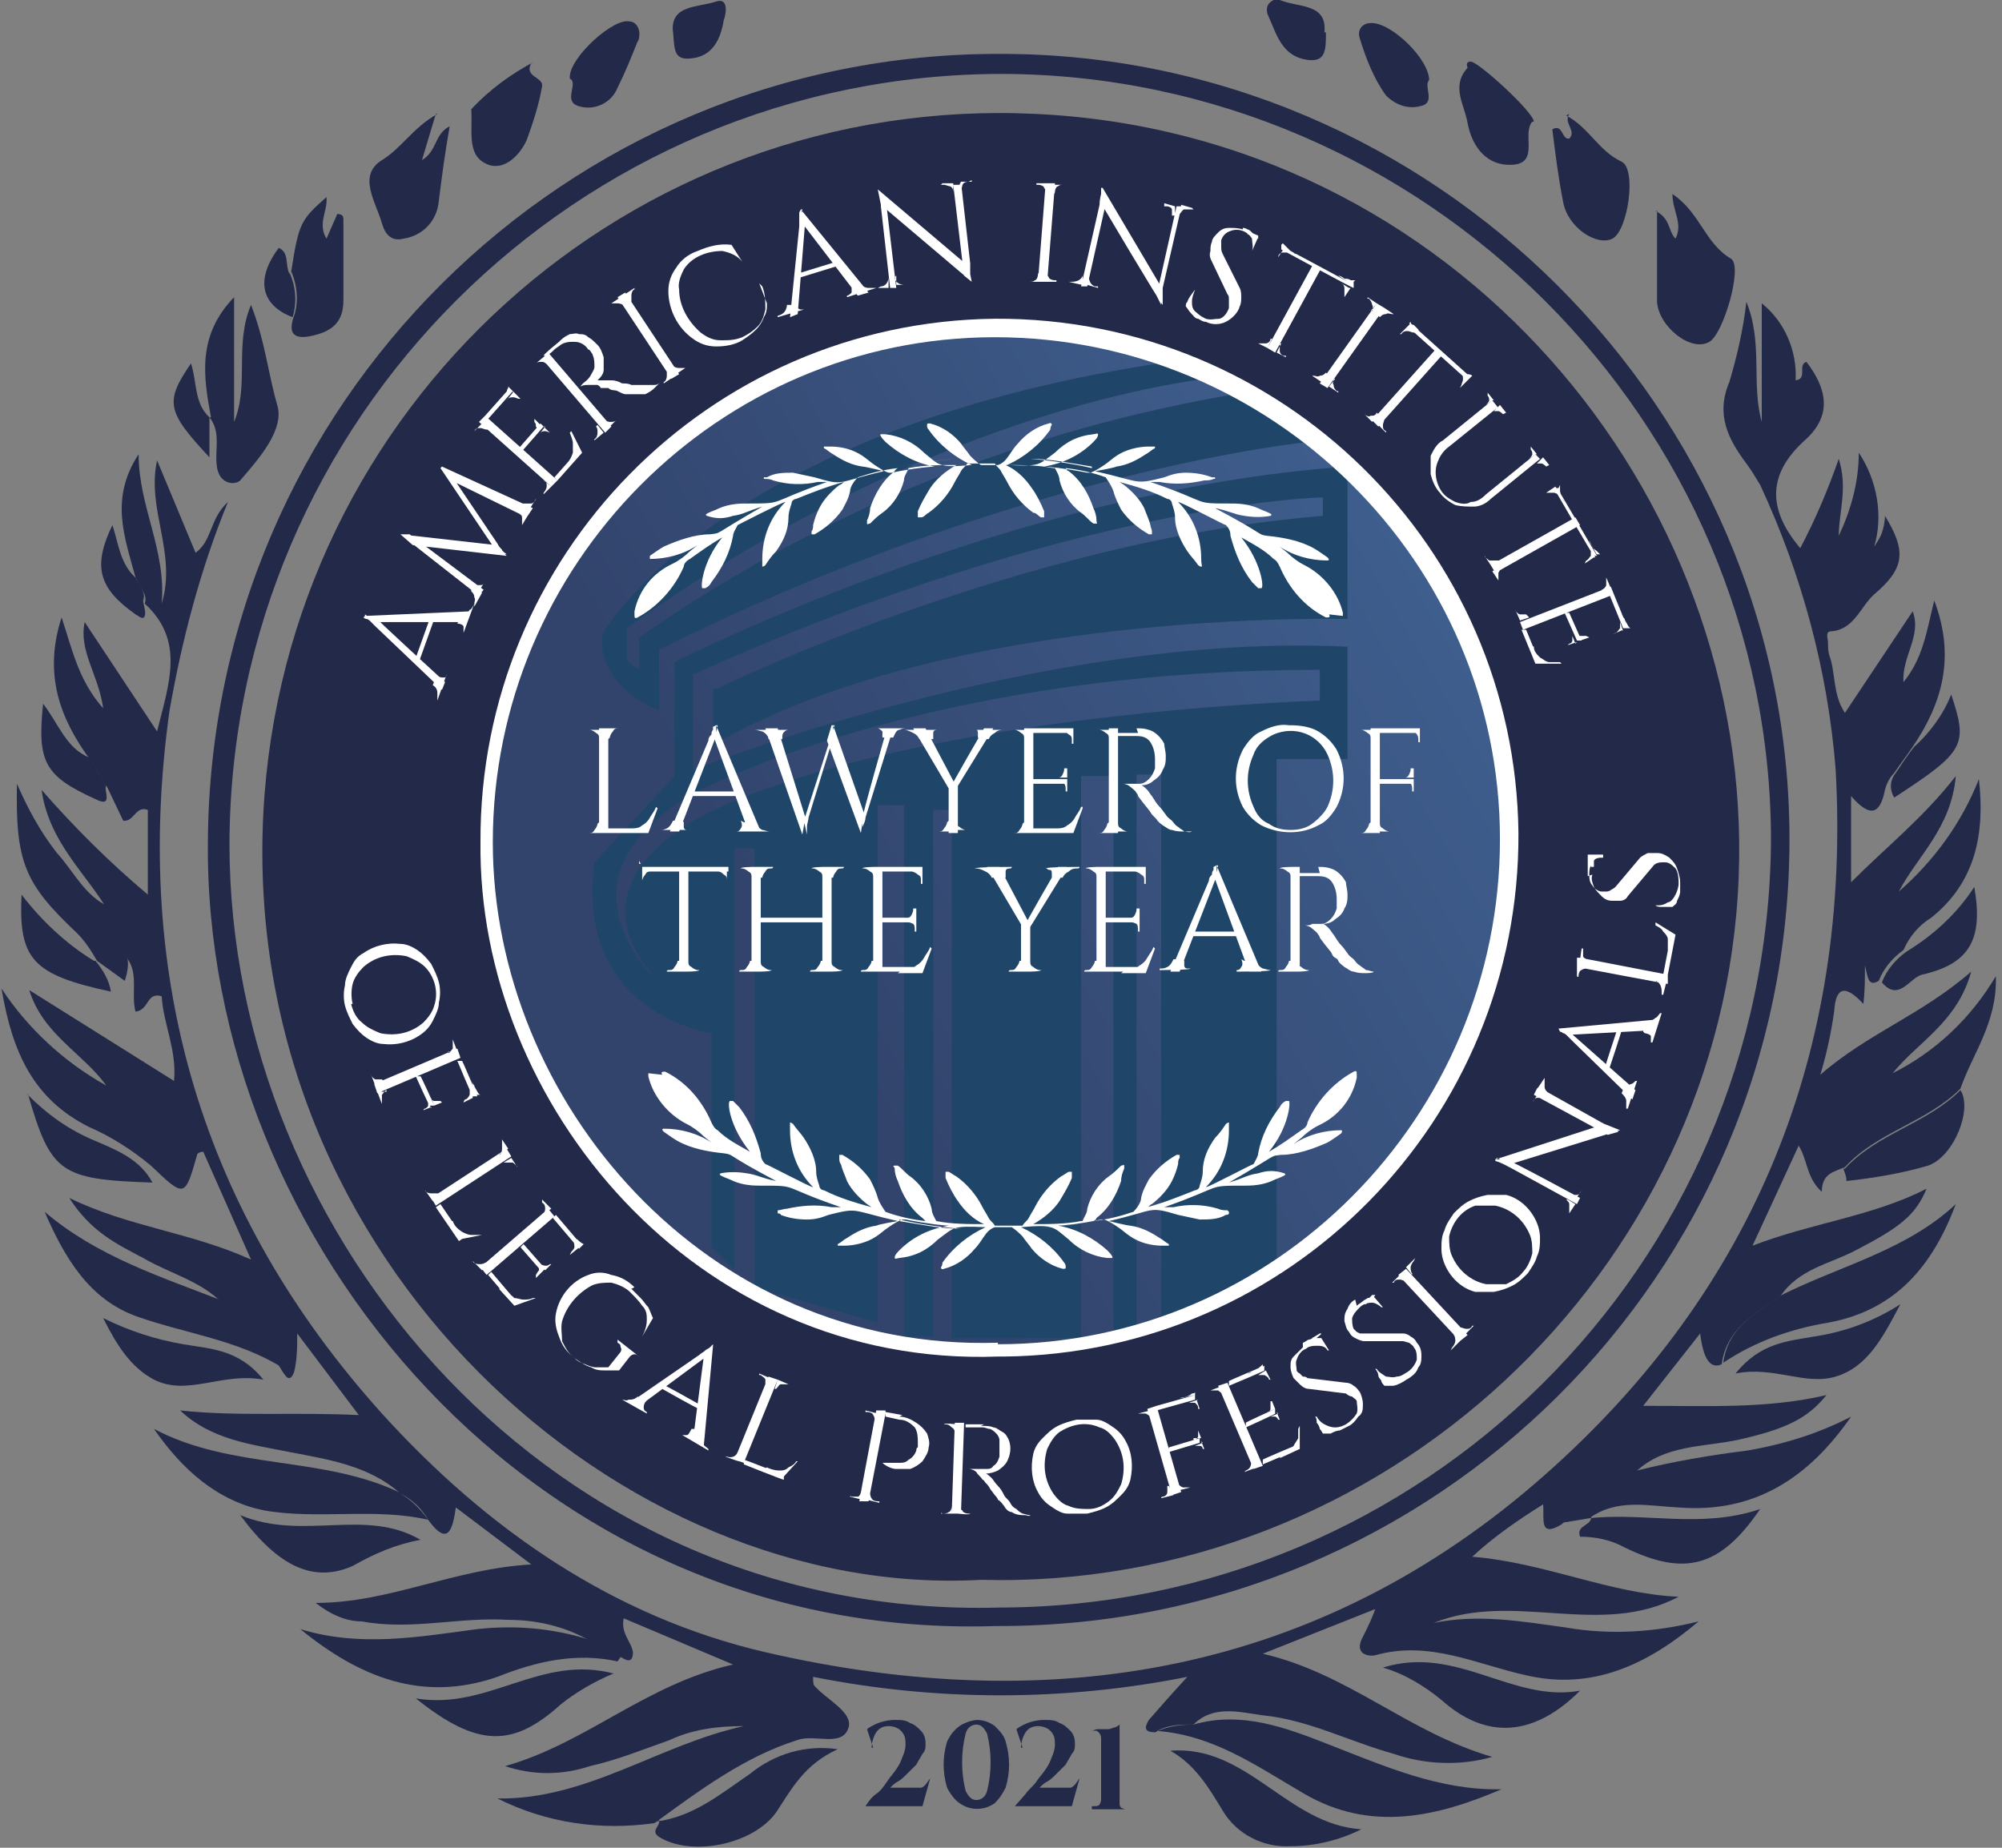 <?xml version="1.0" encoding="UTF-8"?>
<svg id="Layer_1" xmlns="http://www.w3.org/2000/svg" xmlns:xlink="http://www.w3.org/1999/xlink" version="1.1" viewBox="0 0 130 120">
  <rect x="0" y="0" width="130" height="120" fill="#808080" stroke="none"/>
  <!-- Generator: Adobe Illustrator 29.0.0, SVG Export Plug-In . SVG Version: 2.1.0 Build 186)  -->
  <defs>
    <style>
      .st0 {
        fill: none;
      }

      .st1 {
        fill: url(#linear-gradient);
      }

      .st2 {
        clip-path: url(#clippath-1);
      }

      .st3 {
        clip-path: url(#clippath-2);
      }

      .st4 {
        fill: #1f4668;
      }

      .st5 {
        fill: #fff;
      }

      .st6 {
        fill: #232948;
      }

      .st7 {
        clip-path: url(#clippath);
      }
    </style>
    <clipPath id="clippath">
      <rect class="st0" width="130" height="120"/>
    </clipPath>
    <clipPath id="clippath-1">
      <path class="st0" d="M31.8,54.7c0,18.2,14.6,33.1,32.9,33.2,0,0,.1,0,.2,0,16.9.6,33.4-15.8,33.2-33.1-.2-18.2-14.9-33.1-33-33.1h0c-18.3,0-33.1,14.8-33.2,33Z"/>
    </clipPath>
    <linearGradient id="linear-gradient" x1="-889.4" y1="597" x2="-888.2" y2="597.7" gradientTransform="translate(59198.8 39945.8) scale(66.5 -66.8)" gradientUnits="userSpaceOnUse">
      <stop offset="0" stop-color="#32446c"/>
      <stop offset="1" stop-color="#4a76ac"/>
    </linearGradient>
    <clipPath id="clippath-2">
      <rect class="st0" width="130" height="120"/>
    </clipPath>
  </defs>
  <g id="Group_139">
    <g class="st7">
      <g id="Group_138">
        <path id="Path_4716" class="st6" d="M63.7,102.6c-23.3,1.3-48.1-20.6-46.6-49.8,1.4-26.4,23.8-46.7,50.2-45.4,27.1,1.3,46.6,24.6,45.6,49.6-1,25.6-23.1,46.3-49.2,45.6"/>
      </g>
    </g>
  </g>
  <g id="Group_141">
    <g class="st2">
      <g id="Group_140">
        <rect id="Rectangle_238" class="st1" x="31.8" y="21.7" width="66.5" height="66.8"/>
      </g>
    </g>
  </g>
  <g id="Group_143">
    <g class="st3">
      <g id="Group_142">
        <path id="Path_4718" class="st4" d="M42.8,46.2v-4c23.4-11.7,42.2-13.5,42.2-13.5-1.1-1.4-2.6-2.5-4.2-3.2-14.1,2.3-27.6,7.7-39.3,15.9v2.1c0,0-.8-.6-.8-.6v-2.1c20.9-15,38.5-16.3,38.5-16.3l-2.6-1.1c-29.9,4.2-37.5,17.8-37.5,17.8-.3,3.5,3.6,4.9,3.6,4.9"/>
        <path id="Path_4719" class="st4" d="M46.3,44.7v3.7c15.2-8.9,41.2-8.2,41.2-8.2v-9.9c-21.8,1.5-43.7,12.7-43.7,12.7v7.4l-5.2,5.6c-1.3,9.9,7.6,11.1,7.6,11.1v13.9l1.5,1.5v-27.4h1.3v28.5l8,2.3v-33.6h1.7v34.5h1.9v-34.2h1.2v34.3h8.4v-36.5h2.1v36.3l1.5-.6v-35.8h1.6v35.4l7.5-3.4v-33h4.6v-7.3c-19.9-1-42.5,8-42.5,8v-6.2c24.9-11.2,40.9-11.5,40.9-11.5v1.2c-19.7,1.6-39.3,11.2-39.3,11.2M45.1,51.5s14.7-8,40.6-8v2c.1,0-25.2.7-39.1,7,0,0-10.3,4.2-3.9,11.2,0,0-7.4-6.6,2.4-12.2"/>
        <path id="Path_4720" class="st6" d="M8.8,37.5c-.7-2.6-1.7-5.1.2-8,0,3.4,1.8,6.2,1.5,9.7,1-3.3-1-6.1-.3-9.3l2.5,6c1.1-.8.9-2.2,2.1-3.3-1.8,4.4-3,9-3.8,13.6-2.4,17.3,2.1,32.6,13.8,45.6,6.8,7.5,15,13.2,24.9,15.5,18.6,4.3,36,1.4,50.6-11.5,13.7-12.1,19.9-27.6,18.9-45.8-.5-6.4-2.2-12.7-4.9-18.5-.3-.5-.6-1-.9-1.4-1.2-1.6-2-3.2-1.1-5.3.5-1.7.9-3.4,1.1-5.2,1.1,2.7.3,5.3,1,7.8v-7.7c1.5,1.2,2.3,3.1,2.2,5,.8-.1.1-1,.7-1.2,1.3,1.7,1.7,3.4,0,5-2.5,2.2-2.6,4.5-.4,7.1,1-1.9,1.8-3.8,2.5-5.8.6,1.9,0,3.5,0,5,.8-1.7,1.3-3.5,1.3-5.4,1.2,1.8,1.6,4.1,1,6.1.2-.3.4-.6.5-.9.1-.3.2-.7.2-1.1,1.4,2.3,1.3,3.4-.7,5.1-.9.8-1.3,2.3-2.8,2.4-.4,0-.2.5-.2.7,0,.3,0,.6.1.9.4,1.1.2,2.5,1,3.7l4.4-6.6c.6,1.6-.7,2.9-.6,4.6,1.3-1.6,1.5-3.3,2-5.3,1.4,3.7.5,6.7-1.4,9.5-.4.6-.8,1.1-1.2,1.7-.3.3-.5.7-.6,1.1-.3,1.5-.9,1.9-2.2.4v5.6c2.4-2.4,4.7-4.2,6.8-6.9-.3,3.4-2.5,5.2-3.7,7.5,2.3-2,4.1-4.5,5.2-7.3.4,3.5-.2,6.7-3.1,9-.8.5-1.4,1.2-1.8,2.1-.7.5-1.3,1.2-1.6,2-.7.4-.7-.2-.9-1,0,1,0,1.6-.1,2.5-1.2-1.3-1.8-1.1-1.9.5-.2,1.4-.5,2.8-.9,4.1,3.1-2.7,6.6-3.9,9.8-6.7-.9,3.3-3.5,4.6-5.1,6.6,2.8-1.4,5.1-3.6,6.7-6.3.1,3-1.5,5-2.3,7.3-2.2,2.2-5.4,2.8-7.5,5.1-.7.3-1.5.4-1.5,1.6-1-.9-.9-2-1.5-3l-3,6.5c3.9-1.5,7.8-1.9,11.3-3.7-.7,1.7-1.7,2.5-4.6,4-1.7.9-3.7,1.2-4.9,3-1.6,1.1-3.5,2.1-3.8,4.4q-1.1.5-1.4-2l-3.7,4.7c4.2,0,8.1.2,11.9-.7-1.2,1.5-2.6,2.2-5.7,2.9-2.3.5-4.8.3-6.7,2.1-2.2.2-3.3,2.1-4.8,3.4-1.5.9-1.1-.4-1.2-1.3-1.6,1-3.2,2.1-4.6,3.4,4.8.4,8.9,2.4,13.4,2.6-5.1,2.7-10.7-.4-15.9,1.7,2.9-.6,5.7-.1,8.6.3,2.9.5,5.8.3,8.6-.4-3.3,2.8-6.9,4.5-11.2,3.5-3.2-.7-6.3-2.3-9.8-1.3-.5.1-1.4-.1-.8-1.2.3-.6.6-1.2.8-1.8l-7.3,2.9c5.6,1.3,9.4,5.1,14.9,6.7-2.1.6-4.4.5-6.4-.2-2.9-.8-5.5-2.2-8.5-2.5-1.5-.2-3.2-.7-4.5.6-.9,0-1.7,0-2.5.5-.7,0-.7-.3-.4-.8.7-.8,1.4-1.6,2.5-2.8-8,1.6-16.3,1.6-24.3,0,0,.3,0,.5.1.6.8.9,2.5,1.7,2.2,2.7-.4,1.3-2.2.4-3.3.8-3.5,1.1-6.4,3.3-9.3,5.4h0c-3.5.5-7,0-10.2-1.6,5.8.1,10.5-3.5,16-4.7-1.7,0-3.3.2-4.8.9-1.7.6-3.4,1.3-5.2,1.7-1.8.6-3.7.6-5.5,0,5.3-1.5,9.1-5.3,14.8-6.6l-7.1-3c-.2,1,.5,1.5.6,2.2,0,.8-.5.5-.8.3l-1.6-.8c-1.7-1.1-3.7-1.6-5.7-1.6-3.2-.2-6.3.7-9.5.1-1.1,0-2.1-.5-3-1.2,4.8,0,8.9-2.2,14-2.5l-4.9-3.7c-.2,1.4-.5,2.6-1.8.8-.4-.7-1-1.3-1.8-1.7-2-1.8-4.6-2.2-7.2-2.7-2.5-.5-5.1-.8-7.1-2.7,3.7.4,7.4.1,11.6.3l-4-5.3c0,.8,0,1.7-.2,2.5-.3.8-.6.2-.8-.1-1-1.7-2.3-3.1-3.8-4.3-1.4-1.5-3.5-2-5.2-3-1.7-.9-3.4-1.7-4.8-3.9,3.9,1.9,7.8,2.2,11.8,4l-3.1-7c-.2,0-.4.1-.4.2-.8,2.8-.8,2.8-3,.7-1.2-1-2.6-1.9-4-2.5-3.6-1.8-5-4.8-5.7-9,1.7,2.6,4.1,4.8,6.8,6.3-1.5-2.1-4.1-3.3-5-6.2l9.4,5.9c.2-2-.7-3.7-.8-5.5-1-.3-.8.9-1.7,1-.3-1.1.2-2.4-.5-3.4l-1.2-3c-1.4-2.5-3.9-4.5-4.4-8,2.1,2.4,4.4,4.7,6.9,6.8v-5.5c-.8-.3-.9.8-1.6.7l-1-2.1-1.1-1.8c-2-2.7-3.1-5.6-1.9-9.3.7,2.1,1.1,4.1,2.7,5.9-.3-2.2-1.6-3.7-1.2-5.6l4.7,7.1c.8-3.2,1.8-5.9-.8-8.3.2-.6-.3-1-.5-1.5"/>
        <path id="Path_4721" class="st6" d="M64.7,105.6c-30,1-51.5-25.1-51.2-51,.2-28.3,23.2-51.2,51.5-51.1,28.1,0,51.2,23.1,51.2,51,0,28.3-23,51.1-51.3,51.1,0,0-.1,0-.2,0M64.8,104.4c27.6,0,50-22.2,50.2-49.8,0-27.2-22.5-49.7-49.9-49.8-27.6,0-50.1,22.4-50.2,50,0,25.6,21,50.4,50,49.6"/>
        <path id="Path_4722" class="st5" d="M64.8,88.1c-19.7.7-33.8-16.5-33.6-33.4-.1-18.6,14.8-33.8,33.4-34,18.6-.1,33.8,14.8,34,33.4.1,18.6-14.8,33.8-33.4,34-.1,0-.2,0-.3,0M64.8,87.3c18,0,32.6-14.8,32.6-32.8,0-18-14.8-32.6-32.8-32.6-18,0-32.6,14.8-32.6,32.8,0,0,0,0,0,0,0,16.8,13.8,33.1,32.8,32.5"/>
        <path id="Path_4723" class="st6" d="M75,112.5c.8-.4,1.7-.5,2.5-.5,3.1-.9,6,.2,8.8,1.3,3.6,1.4,7.2,3,11.2,2.9-4.2,1.8-8.5,2.8-12.8.3-3.1-1.8-6-3.9-9.8-4.1"/>
        <path id="Path_4724" class="st6" d="M38.8,106.7l1.6.8c-.1.1-.3.4-.3.4-2.7-.6-5.3,0-7.8,1-4.9,1.7-9,0-12.8-3.1,3.9,1.2,7.7.5,11.5,0,2.7-.3,5.4,0,7.9.9"/>
        <path id="Path_4725" class="st6" d="M101.5,98.9c1.4-1.4,2.6-3.2,4.8-3.4,2.4-.6,4.8-1,7.2-1.3,2.3-.4,4.6-1.1,6.7-2.2-2.7,3.9-6.2,6.3-11.2,5.9-2-.1-4-.6-5.8.7h0c0,0-1.8.3-1.8.3"/>
        <path id="Path_4726" class="st6" d="M26,97c.7.4,1.3,1,1.8,1.7-3.5-.8-7.1,0-10.6-.6-3.1-.6-5.4-2.7-7.2-5.3,5.1,2.7,11,1.7,16.1,4.2"/>
        <path id="Path_4727" class="st6" d="M111.9,88.5c.3-2.3,2.1-3.2,3.8-4.4,3.8-1.9,8.1-2.9,11.3-5.9-1.5,4-3.9,6.9-8.3,7.7-2.4.4-4.7,1.2-6.8,2.6"/>
        <path id="Path_4728" class="st6" d="M14.5,84.5c1.5,1.2,2.8,2.6,3.8,4.3-2.9-1.8-6.3-2.2-9.4-3.3s-4.7-3.8-6-6.8c3.4,2.9,7.5,4.2,11.6,5.8"/>
        <path id="Path_4729" class="st6" d="M13.7,27.1c-.5-2.7-.9-5.3,1.5-7.8v8.1c1-2.4,0-5,1.1-7.6.9,2.3,1.1,4.4,1.7,6.5.5,1.6-1.2,3.5-2.4,4.9-.3.3-1.3.3-1.5-.8-.2-1.1.3-2.3-.5-3.3h0Z"/>
        <path id="Path_4730" class="st6" d="M107.5,13.7c1,.5.8,1.3,1.3,1.8.5-1-.2-1.8-.2-2.9,1.8,1.2,2.1,3.2,3.8,4.2.8.5-.5,4.9-1.4,5.4-1.2.7-3.3-1-3.4-2.6,0-1.9,0-3.7,0-5.9"/>
        <path id="Path_4731" class="st6" d="M88.4,118.8c-1.4.7-3,1.1-4.6,1.1-1.8.1-3.5-.8-4.4-2.3-.9-1.5-1.8-3-3.4-3.9,5-.4,7.6,4.8,12.4,5.1"/>
        <path id="Path_4732" class="st6" d="M42.6,118.3c2.4-.3,4.2-1.8,6.1-3.1,1.6-1.3,3.6-1.9,5.7-1.6-2.2,1-3,2.6-4,4.1-1.5,2.1-5.5,2.9-7.6,1.6-.6-.4.1-.7,0-1.1h0"/>
        <path id="Path_4733" class="st6" d="M7,59l1.2,2.9c.2.6.1,1.2-.1,1.8l-1.8-1.3h0c-.4-.7-.8-1.3-1.3-1.8-3.4-3.2-4-4.6-3.9-9.7.7,1.6,1.5,3.1,2.6,4.5,1.1,1.2,1.8,2.8,3.4,3.5"/>
        <path id="Path_4734" class="st6" d="M89.8,108.3c4.8-1.5,8.4,2.3,12.8,1.5-3,3-6.1,3.2-9,.6-1.1-.9-2.4-1.7-3.8-2.1"/>
        <path id="Path_4735" class="st6" d="M39.8,108.7c-1.2.5-2.4,1.2-3.4,2-3.1,2.8-5.4,2.8-9.4-.4,4.7.8,8.1-2.9,12.9-1.6"/>
        <path id="Path_4736" class="st6" d="M101.7,7.5c1.5.8,2.1,2.3,3.6,3,1,.5.4,4.5-.6,5s-2.9-.7-3.2-2.4c-.3-1.5-.5-3.1-.7-4.7.7-.4.6.7,1.1.6.5-.5-.4-1,0-1.6"/>
        <path id="Path_4737" class="st6" d="M28.3,7.4l-.9,3c1-.6.8-1.7,1.8-2.2-.3,1.7-.5,3.2-.7,4.8-.1,1.3-1,2.3-2.3,2.5-.8.2-1.2-.3-1.4-1-.4-1.4-1.6-3.1,0-4.1,1.3-.8,2-2.1,3.6-3"/>
        <path id="Path_4738" class="st6" d="M18.9,17.7c.5-3.2.6-3.4,2.3-4.9.1.9-.6,1.7,0,2.7l.7-1.6c.4,0,.4.2.4.4,0,1.7,0,3.5,0,5.2,0,1.4-.7,2-2,2.3-1.3.3-1.6-.2-1.2-1.3.3-.9.2-2-.2-2.9"/>
        <path id="Path_4739" class="st6" d="M103.2,98.6c3.6-.4,7.3.7,11.1-.6-2.6,3.8-4.9,4.4-8.8,2.5-.9-.5-1.9-.7-2.9-.7-.3-.8.9-.7.7-1.4h0"/>
        <path id="Path_4740" class="st6" d="M15.6,98.4c4.1,1.7,8.1-.5,11.7,1.6-1.6.3-3,.9-4.4,1.7-2.5,1.1-4.8.1-7.3-3.3"/>
        <path id="Path_4741" class="st6" d="M99.5,7.9c-.7.8.5,2.7-1.3,2.8-1.6.1-2.6-1.1-2.9-2.7-.2-1.2-1.1-2.4,0-3.6,0,0-.2-.4.2-.4.5,0,4.1,3.3,4.1,3.9"/>
        <path id="Path_4742" class="st6" d="M34.5,4.1c-.5.9.8.9.7,1.5-.2,1.2-.6,2.4-1,3.5-.5,1.1-1.6,2.1-2.7,1.5-1.2-.6-.8-2.2-.9-3.5,1.2-1.3,2.6-2.3,4.1-3.1"/>
        <path id="Path_4743" class="st6" d="M112.7,89.2c1.6-2,3.4-2.1,5.1-2.4,2-.3,3.9-1,5.6-2.1-1.2,2.3-2.2,4.1-4.2,4.7-2,.6-4-.7-6.5-.2"/>
        <path id="Path_4744" class="st6" d="M17.1,89.6c-2.7-.5-4.9,1.1-7.1,0-1.5-.8-2.4-2.2-3.3-4,1.6.8,3.4,1.4,5.2,1.7,1.7.3,3.6.3,5.2,2.3"/>
        <path id="Path_4745" class="st6" d="M119.8,75.9c2.1-2.3,5.3-2.9,7.5-5.1.8,1.2-.4,4.3-2.1,4.9-1.7.5-3.5.8-5.3,1,0-.3-.1-.5-.2-.8"/>
        <path id="Path_4746" class="st6" d="M37,5c0-1.3,2.9-3.9,3.9-3.6.4,0,.7.5.6,1,0,0,0,.2-.1.3-.4,1-.8,2-1.3,3-.4,1-1.5,1.5-2.5,1.2-1.1-.3,0-1.5-.6-1.8"/>
        <path id="Path_4747" class="st6" d="M92.8,5.2c-.4.4.5,1.5-.6,1.7-.8.2-1.6-.1-2.2-.7-.8-1.1-1.3-2.4-1.7-3.7-.2-.6.2-1,.7-1,1.3-.1,3.9,2.4,3.8,3.8"/>
        <path id="Path_4748" class="st6" d="M1.8,71.1c1.3,1.3,2.7,2.3,4.4,3,1.4.6,2.9,1.2,3.7,2.7-6-.2-6.6-.6-8.1-5.8"/>
        <path id="Path_4749" class="st6" d="M122.2,63.8c.3-.8.9-1.5,1.6-2,1.8-1.1,3.3-2.5,4.4-4.2.6,3.4-.3,5-3.4,5.7-.8.2-1.5,1.8-2.6.5"/>
        <path id="Path_4750" class="st6" d="M6.2,62.4h0c.5.6.9,1.3,1,2-5.1-1.1-6-2.1-5.8-6.3,1.3,1.7,2.9,3.2,4.7,4.3"/>
        <path id="Path_4751" class="st6" d="M123.1,50.2c.4-.6.8-1.2,1.2-1.7,1-.9,1.9-2.1,2.4-3.4,1.1,3.3.9,3.7-3.7,6.7-.3-.5-.3-1.1.1-1.6"/>
        <path id="Path_4752" class="st6" d="M5.8,49.2l1.1,1.8c-.2.3.5,1.5-.7.9-3.3-1.5-3.8-2.4-3.4-6.2,1,1.3,1.5,2.9,3,3.5"/>
        <path id="Path_4753" class="st6" d="M86.1,2.1c0,1.1,0,1.9-1.1,1.8-1.8-.2-2.1-1.7-2.7-3-.1-.4,0-.7.4-.9.1,0,.3,0,.4,0,1.2.5,3.1.2,2.9,2.1"/>
        <path id="Path_4754" class="st6" d="M43.7,2.1c-.2-1.8,1.6-1.6,2.8-2,.9-.3.6,1,.5,1.2-.2,1.2-.7,2.4-2.2,2.5-1.1.1-1-.7-1.1-1.8"/>
        <path id="Path_4755" class="st6" d="M8.8,37.5c.2.5.7.9.5,1.5,0,.3.2.7.1,1-.1.3-.4,0-.6-.1-2.4-1.7-2.8-3.1-1.5-5.8.4,1.2.5,2.6,1.6,3.5"/>
        <path id="Path_4756" class="st6" d="M13.6,27v2.7c-2.8-3-2.9-3.6-1.2-6.1.4,1.2.2,2.6,1.2,3.5h0"/>
        <path id="Path_4757" class="st6" d="M18.8,17.7c.4.9.5,1.9.2,2.9-2.1-.8-2.4-2.5-.9-4.5.7.3.4,1.1.7,1.7"/>
        <path id="Path_4758" class="st5" d="M87.2,40c0,0,0-.2,0-.2-.3-1.3-1.3-2.5-2.5-3.1-.4-.2-.8-.5-1.1-.8l-.5-.4c.9.6,2,.9,3.1.9,0,0,.2,0,0-.2,0,0-.7-.5-.9-.6-.9-.5-2-.7-3-.8-.7-.1,0,0-3.4-1.8h0c1,.2,1.2.4,1.9.5.6.1,1.2.1,1.7,0,.2-.1-.1-.2-.6-.4-.6-.3-1.2-.4-1.9-.4-2.7,0-1.2,0-5.3-1.4,0,0,0,0,.1,0,.2,0,.4,0,.5,0,1,.2,2,.1,2.9-.1.2,0,.4,0,.6-.1,0,0,.1,0,.1,0,0,0,0-.1,0-.1,0,0-.2,0-.2,0-.5-.2-1.1-.3-1.7-.3-.5,0-.9.1-1.4.3-2,.5-1.4.3-4.5-.4,0,0,1.2-.2,1.4-.3.7-.1,1.3-.4,1.9-.8.2-.1.4-.3.6-.4,0,0,0,0,0-.1,0,0,0,0-.1,0-.1,0-.2,0-.3,0-.7,0-1.5.2-2.1.6-.3.2-.5.4-.8.6-.3.2-.6.4-.9.5,0,0-.2,0-.2,0-1.5-.3-2.6-.4-2.8-.4,1.2-.2,2.3-.7,3.2-1.6.3-.3.3-.4.3-.5s-.2,0-.3,0c-1,.1-1.8.5-2.5,1.2-1.1.8-.9.9-3.1.8,1.1-.5,2.1-1.3,2.8-2.3,0,0,0-.2.1-.3,0,0,0-.2-.2-.1-.8.2-1.5.7-2,1.3-.2.2-.4.5-.6.8-.2.3-.4.5-.7.6,0,0,0,0-.2,0-.2,0-.5,0-.7,0,0,0-.1,0-.2,0-.3-.2-.5-.4-.7-.6-.2-.3-.4-.5-.6-.8-.5-.6-1.2-1.1-2-1.3-.2,0-.2,0-.2.1,0,.1,0,.2.1.3.7,1,1.7,1.8,2.8,2.3-2.2.2-2.1,0-3.1-.8-.7-.7-1.6-1.1-2.5-1.2,0,0-.2,0-.3,0s0,.2.3.5c.9.8,2,1.4,3.2,1.6-.2,0-1.4.1-2.8.4,0,0-.2,0-.2,0-.3-.1-.6-.3-.9-.5-.3-.2-.5-.4-.8-.6-.6-.4-1.3-.6-2.1-.6-.1,0-.2,0-.3,0,0,0,0,0-.1,0,0,0,0,0,0,.1.2.1.4.3.6.4.6.4,1.2.7,1.9.8.2,0,1.4.3,1.4.3-3.1.7-2.5,1-4.5.4-.5-.1-.9-.2-1.4-.3-.6,0-1.2,0-1.7.3,0,0-.2,0-.2,0,0,0,0,0,0,.1,0,0,0,0,0,0,.2,0,.4,0,.6.1,1,.3,2,.3,2.9.1.2,0,.4,0,.5,0,0,0,0,0,.1,0-4,1.4-2.6,1.4-5.3,1.4-.7,0-1.3.1-1.9.4-.5.2-.8.3-.6.4.6.2,1.1.2,1.7,0,.7-.1.9-.3,1.9-.6h0c-3.3,1.9-2.6,1.7-3.4,1.8-1,0-2.1.4-3,.8-.2.1-.9.6-.9.6,0,.2,0,.2,0,.2,1.1,0,2.2-.3,3.1-.9l-.5.4c-.3.3-.7.6-1.1.8-1.3.6-2.2,1.7-2.5,3.1,0,0,0,.2,0,.2,0,.2,0,.3.2.2,1.3-.7,2.4-1.9,3-3.3,0-.2.2-.4.4-.5.7-.5,1.4-1,2.1-1.4h0c-1.3,1.6-1.4,3.2-1.3,3.3,0,0,.1,0,.2,0,.2-.1.3-.2.4-.4.7-.9,1.2-1.9,1.4-3,0-.2.2-.5.3-.7,0,0,2.9-1.5,3.1-1.5-1,1-1.5,2.3-1.5,3.7,0,.4,0,.5,0,.5,0,0,.1,0,.2-.1.2-.3.4-.6.7-.9.5-.7.8-1.4.8-2.2,0-.3.1-.6.2-.9,0-.2.2-.3.3-.3,1-.4,2-.8,3.1-1.1,0,0,0,0,0,0,0,0-.2.2-.3.2-.5.4-1,.9-1.3,1.5-.2.4-.3.7-.4,1.1,0,.1,0,.3-.1.4,0,0,0,.2,0,.2,0,0,.1,0,.2,0,.7-.4,1.3-.9,1.8-1.6.2-.4.4-.7.5-1.2,0-.3.3-.7.5-.9.9-.3,1.7-.5,2.6-.6,0,0-.2.1-.2.2-.8.6-1.3,1.5-1.6,2.4,0,.3-.1.6-.2.8,0,0,0,.1,0,.2s.1,0,.2,0c.2-.2.5-.5.8-.7.7-.5,1.2-1.3,1.4-2.1,0-.3.2-.5.3-.8,0,0,0,0,0,0,1-.2,2.1-.2,3.1-.2-.7.4-1.3.9-1.7,1.5-.3.5-.6,1-.8,1.5,0,0,0,.1,0,.2,0,0,0,.1,0,.2,0,0,.1,0,.2,0,.2,0,.3-.2.5-.3.7-.5,1.3-1.2,1.7-2,.1-.2.3-.5.4-.7.1-.2.3-.3.4-.5,0,0,0,0,.1,0h1.6s0,0,.1,0c.1.2.3.3.4.5.1.2.3.5.4.7.4.8,1,1.5,1.7,2,.2,0,.3.2.5.3,0,0,.1,0,.2,0,0,0,0-.1,0-.2,0,0,0-.1,0-.2-.2-.5-.5-1.1-.8-1.5-.4-.6-1-1.2-1.7-1.5,1,0,2.1,0,3.1.2,0,0,0,0,.1,0,.1.2.3.5.3.8.2.8.7,1.6,1.4,2.1.3.2.5.5.8.7,0,0,.1,0,.2,0s0,0,0-.2c0-.3-.1-.6-.2-.8-.3-.9-.8-1.8-1.6-2.4,0,0-.1,0-.2-.2.9.1,1.8.3,2.6.6.2.3.4.6.5.9.1.4.3.8.5,1.2.5.7,1.1,1.2,1.8,1.6,0,0,.1,0,.2,0,0,0,0-.1,0-.2,0-.1-.1-.3-.1-.4-.1-.4-.3-.8-.4-1.1-.3-.6-.8-1.1-1.3-1.5l-.3-.2s0,0,0,0c1.1.3,2.1.6,3.1,1.1.2,0,.3.2.3.3.1.3.2.6.2.9,0,.8.4,1.6.8,2.2.2.3.5.6.7.9,0,0,.1.1.2.1.1,0,0-.1,0-.5,0-1.4-.5-2.7-1.5-3.7.2,0,3,1.5,3.1,1.5.2.2.3.4.3.7.3,1.1.7,2.1,1.4,3,.1.1.3.3.4.4,0,0,.1,0,.2,0,.2,0,0-1.7-1.3-3.3h0c.7.4,1.5.8,2.1,1.4.2.1.3.3.4.5.6,1.4,1.6,2.6,3,3.3.2,0,.3,0,.2-.2M58.1,30.4h0c1.3-.3,2.7-.5,4-.6-1.4.1-2.7.3-4,.6M64,29.9h-1.8c0,0,1.6,0,1.8,0h0M64.1,29.9s0,0,0,0h0s0,0,0,0c0,0,0,0,0,0M64.9,29.9s0,0,0,0h0s0,0,0,0c0,0,0,0,0,0M64.9,29.9h0c.3,0,1.8,0,1.8,0h-1.8M70.9,30.4c-1.3-.3-2.7-.5-4-.6,1.4,0,2.7.3,4,.5h0"/>
        <path id="Path_4759" class="st5" d="M42.1,69.7c0,0,0,.2,0,.2.3,1.3,1.3,2.5,2.5,3.1.4.2.8.5,1.1.8l.5.4c-.9-.6-2-.9-3.1-.9,0,0-.2,0,0,.2,0,0,.7.5.9.6.9.5,2,.7,3,.8.7.1,0,0,3.4,1.8h0c-1-.2-1.2-.4-1.9-.5-.6-.1-1.2-.1-1.7,0-.2.1.1.2.6.4.6.3,1.2.4,1.9.4,2.7,0,1.2,0,5.3,1.4,0,0,0,0-.1,0-.2,0-.4,0-.5,0-1-.2-2-.1-2.9.1-.2,0-.4.1-.6.1,0,0,0,0,0,.1,0,0,0,.1,0,.1,0,0,.2,0,.2.1.5.2,1.1.3,1.7.3.5,0,.9-.1,1.4-.3,2-.5,1.4-.3,4.5.4,0,0-1.2.2-1.4.3-.7.1-1.3.4-1.9.8-.2.1-.4.3-.6.4,0,0,0,0,0,.1,0,0,0,0,.1,0,.1,0,.2,0,.3,0,.7,0,1.5-.2,2.1-.6.3-.2.5-.4.8-.6.3-.2.6-.4.9-.5,0,0,.2,0,.2,0,1.5.3,2.6.4,2.8.4-1.2.2-2.3.7-3.2,1.6-.3.3-.3.4-.3.5s.2,0,.3,0c1-.1,1.8-.5,2.5-1.2,1.1-.8.9-.9,3.1-.8-1.1.5-2.1,1.3-2.8,2.3,0,0,0,.2-.1.3,0,0,0,.2.2.1.8-.2,1.5-.7,2-1.3.2-.2.4-.5.6-.8.2-.3.4-.5.7-.6,0,0,0,0,.2,0,.2,0,.5,0,.7,0,0,0,.1,0,.2,0,.3.2.5.4.7.6.2.3.4.5.6.8.5.6,1.2,1.1,2,1.3.2,0,.2,0,.2-.1,0-.1,0-.2-.1-.3-.7-1-1.7-1.8-2.8-2.3,2.2-.2,2.1,0,3.1.8.7.7,1.6,1.1,2.5,1.2,0,0,.2,0,.3,0s0-.2-.3-.5c-.9-.8-2-1.4-3.2-1.6.2,0,1.4-.1,2.8-.4,0,0,.2,0,.2,0,.3.1.6.3.9.5.3.2.5.4.8.6.6.4,1.3.6,2.1.6.1,0,.2,0,.3,0,0,0,0,0,.1,0,0,0,0,0,0-.1-.2-.1-.4-.3-.6-.4-.6-.4-1.2-.7-1.9-.8-.2,0-1.4-.3-1.4-.3,3.1-.7,2.5-1,4.5-.4.5.1.9.2,1.4.3.6,0,1.2,0,1.7-.3,0,0,.2,0,.2-.1,0,0,0,0,0-.1,0,0,0,0-.1-.1-.2,0-.4,0-.6-.1-1-.3-2-.3-2.9-.1-.2,0-.4,0-.5,0,0,0,0,0-.1,0,4-1.4,2.6-1.4,5.3-1.4.7,0,1.3-.1,1.9-.4.5-.2.8-.3.6-.4-.6-.2-1.1-.2-1.7,0-.7.1-.9.3-1.9.6h0c3.3-1.9,2.6-1.7,3.4-1.8,1,0,2.1-.4,3-.8.2-.1.9-.6.9-.6.1-.2,0-.2,0-.2-1.1,0-2.2.3-3.1.9l.5-.4c.3-.3.7-.6,1.1-.8,1.3-.6,2.2-1.7,2.5-3.1,0,0,0-.2,0-.2,0-.2,0-.3-.2-.2-1.3.7-2.4,1.9-3,3.3,0,.2-.2.4-.4.5-.7.5-1.4,1-2.1,1.4h0c1.3-1.6,1.4-3.2,1.3-3.3,0,0-.1,0-.2,0-.2.1-.3.2-.4.4-.7.9-1.2,1.9-1.4,3,0,.2-.2.5-.3.7-.1,0-2.9,1.5-3.1,1.5,1-1,1.5-2.3,1.5-3.7,0-.4,0-.5,0-.5,0,0-.1,0-.2.1-.2.3-.4.6-.7.9-.5.7-.8,1.4-.8,2.2,0,.3-.1.6-.2.9,0,.2-.2.3-.3.3-1,.4-2,.8-3.1,1.1,0,0,0,0,0,0,.1,0,.2-.2.3-.2.5-.4,1-.9,1.3-1.5.2-.4.3-.7.4-1.1,0-.1,0-.3.1-.4,0,0,0-.2,0-.2,0,0-.1,0-.2,0-.7.4-1.3.9-1.8,1.6-.2.4-.4.7-.5,1.2,0,.3-.3.7-.5.9-.9.3-1.7.5-2.6.6,0,0,.2-.1.2-.2.8-.6,1.3-1.5,1.6-2.4,0-.3.1-.6.2-.8,0,0,0-.1,0-.2s-.1,0-.2,0c-.2.2-.5.5-.8.7-.7.5-1.2,1.3-1.4,2.1,0,.3-.2.5-.3.8,0,0,0,0-.1,0-1,.2-2.1.2-3.1.2.7-.4,1.3-.9,1.7-1.5.3-.5.6-1,.8-1.5,0,0,0-.1,0-.2,0,0,0-.1,0-.2,0,0-.1,0-.2,0-.2.1-.3.2-.5.3-.7.5-1.3,1.2-1.7,2-.1.2-.3.5-.4.7-.1.2-.3.3-.4.5,0,0,0,0-.1,0h-1.6s0,0-.1,0c-.1-.2-.3-.3-.4-.5-.1-.2-.3-.5-.4-.7-.4-.8-1-1.5-1.7-2-.2-.1-.3-.2-.5-.3,0,0-.1,0-.2,0,0,0,0,.1,0,.2,0,0,0,.1,0,.2.2.5.5,1.1.8,1.5.4.6,1,1.2,1.7,1.5-1,0-2.1,0-3.1-.2,0,0,0,0,0,0-.1-.2-.3-.5-.3-.8-.2-.8-.7-1.6-1.4-2.1-.3-.2-.5-.5-.8-.7,0,0,0,0-.2,0s0,.1,0,.2c0,.3.1.6.2.8.3.9.8,1.8,1.6,2.4,0,0,.1.1.2.2-.9-.1-1.8-.3-2.6-.6-.2-.3-.4-.6-.5-.9-.1-.4-.3-.8-.5-1.2-.5-.7-1.1-1.2-1.8-1.6,0,0-.1,0-.2,0,0,0,0,.1,0,.2,0,.1,0,.3.1.4.1.4.3.8.4,1.1.3.6.8,1.1,1.3,1.5l.3.2s0,0,0,0c-1.1-.3-2.1-.6-3.1-1.1-.2,0-.3-.2-.3-.3-.1-.3-.2-.6-.2-.9,0-.8-.4-1.6-.8-2.2-.2-.3-.5-.6-.7-.9,0,0-.1-.1-.2-.1,0,0,0,.1,0,.5,0,1.4.5,2.7,1.5,3.7-.2,0-3-1.5-3.1-1.5-.2-.2-.3-.4-.3-.7-.3-1.1-.7-2.1-1.4-3-.1-.1-.3-.3-.4-.4,0,0-.1,0-.2,0-.2.1,0,1.7,1.3,3.3h0c-.7-.4-1.5-.8-2.1-1.4-.2-.1-.3-.3-.4-.5-.6-1.4-1.6-2.6-3-3.3-.2,0-.3,0-.2.2M71.3,79.2h0c-1.3.3-2.7.5-4,.6,1.4-.1,2.7-.3,4-.6M65.3,79.8h1.8c0,0-1.6,0-1.8,0h0M65.2,79.8s0,0,0,0h0s0,0,0,0c0,0,0,0,0,0M64.5,79.8s0,0,0,0h0s0,0,0,0c0,0,0,0,0,0M64.4,79.8h0c-.3,0-1.8,0-1.8,0h1.8M58.4,79.2c1.3.3,2.7.5,4,.6-1.4,0-2.7-.3-4-.5h0"/>
        <path id="Path_4760" class="st5" d="M23.7,40h.6c0,.1,4.6,4.3,4.6,4.3l-.2.5-4.3-4.1c-.1-.1-.2-.2-.3-.3s-.2-.2-.3-.2c0,0-.1,0-.2-.1h0ZM23.7,40l6.9-.3-.3.7h-5.9s-.7-.5-.7-.5ZM27.9,40.2h.3c0,0-1,2.8-1,2.8h-.3c0,0,1-2.8,1-2.8ZM28.4,43.9c0,0,.2.1.3.1,0,0,.2,0,.2,0,0,0,.1-.1.1-.2h0c0,0,0,0,0,0l-.6,1.7h0s0-.1,0-.1c0-.1,0-.3,0-.4,0-.2-.1-.4-.3-.5l.2-.5ZM29.7,40.5l.3-.7c.2,0,.4,0,.5-.2.1,0,.2-.2.3-.4h0c0,0,0,0,0,0l-.7,1.9h0s0-.1,0-.1c0-.1,0-.2,0-.3,0-.1-.2-.2-.4-.2"/>
        <path id="Path_4761" class="st5" d="M26,34.7h0c0,0,.6,0,.6,0l4.8,3.6-.3.4-5.1-4ZM26,34.7l6.2.7.7.7-6.1-.7-.8-.7ZM28.7,30.3l5.9,2.7-.4.6-4.9-2.4-.7-.8h0ZM28.6,30.4l.6.3,3.1,4.6c.1.2.2.3.3.4,0,.1.2.2.3.3h0c0,0-.6-.1-.6-.1l-3.7-5.5ZM30.7,38.2l.6.3-.5.9h0s0,0,0-.2c0-.1.1-.3,0-.4,0-.2-.1-.3-.2-.4v-.2ZM30.9,38h0s0,0,0,0c0,0,.2,0,.3,0,0,0,.2,0,.2-.1h0c0-.1,0,0,0,0l-.3.5-.4-.3h0ZM33.8,33.4h0c0,0,.4.2.4.2l-.3.5h0s0-.2,0-.2c0,0,0-.2,0-.3,0,0,0-.2-.2-.2h0s0,0,0,0M33.9,32.9v-.2c.3,0,.4,0,.6,0,.1,0,.3-.2.3-.3h0c0-.1,0,0,0,0l-.5.8-.6-.3Z"/>
        <path id="Path_4762" class="st5" d="M31.6,27.9h0c-.1,0-.3-.1-.4-.1-.2,0-.3,0-.4.2h0c0,0,0,0,0,0l.5-.5.5.4ZM31.5,27l4.7,4.2-.4.4-4.7-4.2.4-.4ZM33.1,25.2l.2.2-1.6,1.8-.2-.2,1.6-1.8ZM33,25.1l.2.2-.8.8c0-.1.2-.2.3-.3,0-.1.2-.2.2-.3,0,0,0-.2.1-.3M33.3,25.4l.5.5h0c0,0-.1,0-.1,0-.1,0-.2-.1-.4-.1-.1,0-.3,0-.4.2h0s.4-.5.4-.5ZM35.1,27.5l.2.2-1.4,1.6-.2-.2,1.4-1.6ZM34.7,27.2l.4.4-.3.4h0c0-.1.1-.2,0-.3,0-.1,0-.2-.1-.3h0c0,0,0-.2,0-.2ZM35.3,27.7l.4.4h0c0,0,0,0,0,0,0,0-.2-.1-.3-.1-.1,0-.2,0-.3.1h0s.3-.4.3-.4ZM35.3,31.2l.5.4-.5.5h0c0,0,0-.1,0-.1.1-.1.2-.3.2-.4,0-.2,0-.3-.2-.4h0ZM37.6,29.2l.2.2-1.6,1.8-.2-.2,1.6-1.8ZM37.1,28l.7,1.4-1,1.1v-.4c.2-.2.3-.4.4-.7,0-.2,0-.4,0-.6,0-.2-.1-.4-.2-.7h0Z"/>
        <path id="Path_4763" class="st5" d="M35.6,23.7h0c-.1,0-.2-.2-.4-.2-.2,0-.3,0-.4.1h0c0,0,0,0,0,0l.6-.5.4.5ZM35.6,22.9l4.1,4.8-.4.4-4.1-4.8.4-.4ZM36.4,22.1c.2-.2.4-.3.6-.4.2,0,.4-.1.6,0,.2,0,.4,0,.6.2.2.1.4.3.6.5.2.2.3.5.4.8,0,.3,0,.6,0,.8,0,.3-.2.5-.4.7.1,0,.3,0,.4,0,.2,0,.3,0,.5,0,.3,0,.5.1.7.2.2,0,.4,0,.6.1.2,0,.4,0,.5,0,.2,0,.3,0,.5,0,.2,0,.3,0,.5,0,.2,0,.3-.1.4-.2h0c0,0-.4.4-.4.4-.2.2-.4.3-.6.4-.2,0-.4,0-.6,0-.2,0-.3,0-.5,0h-.2c-.1,0-.3-.1-.5-.2s-.4,0-.6-.2h-.5c0-.1-.2-.2-.2-.2-.2,0-.4,0-.6,0-.2,0-.3,0-.5.1h0c.1-.2.3-.3.4-.4.1-.1.2-.2.3-.4.1-.2.2-.3.2-.5,0-.2,0-.5-.1-.7,0,0,0-.1-.1-.2,0,0-.1-.2-.2-.2-.2-.3-.5-.5-.9-.5-.3,0-.6,0-.9.2-.1.1-.3.2-.4.3-.1.1-.3.3-.5.4,0,0,0,0,0,0h-.2c0-.1,1-.9,1-.9ZM38.8,27.6l.4.5-.6.5h0c0,0,0-.1,0-.1.1,0,.2-.2.2-.4,0-.2,0-.3-.1-.4h0ZM39.2,27.2h0c0,0,.2.2.4.2.2,0,.3,0,.4-.1h0c0,0,0,0,0,0l-.5.5-.4-.5Z"/>
        <path id="Path_4764" class="st5" d="M40.5,19.9h0c0-.1-.2-.2-.4-.2-.1,0-.3,0-.4,0h0c0,0,0,0,0,0l.6-.4.4.5ZM40.6,19l3.5,5.3-.5.3-3.5-5.3.5-.3ZM41,19.6l-.4-.5.6-.4h0c0,0,0,.1,0,.1-.1,0-.2.2-.2.4,0,.1,0,.3,0,.4h0ZM43.3,24l.4.5-.6.4h0c0,0,0-.1,0-.1.1,0,.2-.2.2-.4,0-.1,0-.3,0-.4h0ZM43.7,23.7h0c0,.1.2.2.4.2.1,0,.3,0,.4,0h0c0,0,0,0,0,0l-.6.4-.4-.5Z"/>
        <path id="Path_4765" class="st5" d="M49.3,18.4l.5,1.3c0,.3,0,.6-.2.9-.1.3-.3.6-.5.8-.3.3-.6.5-.9.7-.5.3-1.1.4-1.7.4-.6,0-1.1-.2-1.5-.5-1-.7-1.6-1.9-1.6-3.1,0-.6.2-1.1.5-1.5.3-.5.8-.9,1.4-1.1.7-.3,1.4-.5,2.2-.4l.7,1.1h0c-.3-.4-.8-.6-1.3-.7-1,0-2,.4-2.5,1.2-.2.4-.4.9-.3,1.3,0,1.1.6,2.1,1.4,2.8.4.3.8.5,1.3.5.5,0,.9,0,1.4-.2.4-.2.7-.4,1-.7.3-.3.4-.7.5-1.1,0-.5,0-1-.2-1.5h0Z"/>
        <path id="Path_4766" class="st5" d="M51.8,19.7c0,.1,0,.2,0,.3,0,0,.1.1.2.1,0,0,.2,0,.2,0h0s0,0,0,0l-1.7.5h0c0,0,0-.1,0-.1.1,0,.3-.1.4-.2.1-.1.2-.3.2-.5h.5ZM52,13.6l.3.6-.5,6.2-.5.2.6-5.9c0-.2,0-.3,0-.4s0-.2,0-.3c0,0,0-.2,0-.2h0ZM54.3,17v.3c0,0-2.6.8-2.6.8v-.3c0,0,2.6-.8,2.6-.8ZM52,13.6l4.4,5.4-.7.2-3.6-4.7v-.9ZM55.2,18.6l.7-.2c.1.2.3.3.5.3.1,0,.3,0,.5,0h0s0,0,0,0l-1.9.6h0c0,0,0-.1,0-.1.1,0,.2-.1.3-.2,0-.1,0-.3,0-.4"/>
        <path id="Path_4767" class="st5" d="M57,12.3l.5.5.7,5.9h-.4s-.6-5.3-.6-5.3c0-.4-.1-.7-.2-1.1h0ZM57.7,18.1v.6c0,0-.7,0-.7,0h0c0,0,.2-.1.2-.1.3,0,.5-.3.5-.6h0ZM57,12.3l5.9,5,.2,1-5.9-5-.2-1ZM58.1,18c0,.3.3.5.6.5h.2s0,0,0,0h-.7c0,0,0-.6,0-.6h0ZM61.2,11.9h.7c0,0,0,.6,0,.6h0c0-.1,0-.3-.2-.4-.1,0-.3-.1-.4-.1h-.2s0,0,0,0ZM62.4,11.8l.6,5.3c0,.2,0,.4,0,.6s0,.4.1.6h0s-.5-.4-.5-.4l-.7-5.9h.4ZM63.1,11.7h0c0,0-.2.1-.2.1-.1,0-.3,0-.4.2,0,.1-.1.3-.1.4h0v-.6c0,0,.7,0,.7,0Z"/>
        <path id="Path_4768" class="st5" d="M67.5,17.6v.7c0,0-.8,0-.8,0h0c0,0,.1,0,.1,0,.2,0,.3,0,.4-.1.1,0,.2-.2.2-.4h0ZM67.9,12.6h0c0-.2,0-.3-.1-.4,0-.1-.2-.2-.4-.2h-.1s0-.1,0-.1h.7c0,0,0,.7,0,.7ZM68.5,12l-.5,6.3h-.6s.5-6.4.5-6.4h.6ZM68,17.6h0c0,.2,0,.3.1.4,0,.1.2.2.4.2h.1s0,.1,0,.1h-.7c0,0,0-.7,0-.7ZM68.4,12.7v-.7c0,0,.8,0,.8,0h0c0,0-.1,0-.1,0-.2,0-.3,0-.4.1-.1,0-.2.2-.2.4h0Z"/>
        <path id="Path_4769" class="st5" d="M70.3,17.9v.6c-.1,0-.9-.2-.9-.2h0c0,0,.2,0,.2,0,.3,0,.6-.1.7-.4h0ZM71.6,12.2l.3.6-1.3,5.8h-.4c0,0,1.2-5.3,1.2-5.3,0-.4.1-.7.2-1.1h0ZM70.7,17.9c0,.3.1.6.4.7h.2s0,.1,0,.1l-.7-.2v-.6c.1,0,.2,0,.2,0ZM71.6,12.2l3.9,6.6v1c-.1,0-4-6.6-4-6.6v-1ZM76.7,13.5l-1.2,5.2c0,.2,0,.4-.1.5s0,.4,0,.6h0s-.3-.6-.3-.6l1.3-5.8h.4ZM75.6,13.2l.7.2v.6h-.2c0-.1,0-.3,0-.4,0-.1-.2-.2-.3-.2h-.2s0-.1,0-.1ZM77.5,13.6h0c0,0-.2,0-.2,0-.1,0-.3,0-.4,0-.1,0-.2.2-.3.3h0s.1-.6.1-.6l.7.2Z"/>
        <path id="Path_4770" class="st5" d="M80.7,14.8c0,0,.2,0,.3.1.1,0,.2.1.3.2s.2.1.2.2c0,0,.1,0,.2.1l-.4.9h0c.1-.3,0-.5,0-.8-.3-.5-.9-.7-1.4-.5-.3.1-.5.3-.6.6,0,.1,0,.3,0,.4,0,.2,0,.3.1.5l1.1,2.2c.1.2.1.4.1.6,0,.2,0,.4-.1.6-.1.4-.5.8-.9,1-.4.2-.9.2-1.3,0-.2,0-.3-.1-.5-.2-.2,0-.3-.2-.5-.4-.1-.1-.2-.3-.3-.4,0-.1,0-.2.1-.3.1-.3.3-.5.5-.8h0c-.1.3-.2.5-.2.8,0,.2,0,.5.3.7.2.2.4.3.6.4.3.1.6,0,.9,0,.3-.1.5-.4.6-.7,0-.2,0-.3,0-.5,0-.2,0-.3-.1-.4l-1-2.1c-.1-.2-.2-.4-.1-.7,0-.2,0-.4.1-.6,0-.2.2-.4.4-.6.2-.2.4-.3.7-.3.3,0,.6,0,.9.1M81.7,15.3v.2c0,0-.7-.3-.7-.3v-.2c0,0,.7.3.7.3Z"/>
        <path id="Path_4771" class="st5" d="M82.6,22l-.3.6-.6-.3h0c0,0,.1,0,.1,0,.1,0,.3,0,.4,0,.1,0,.3-.1.3-.3h0ZM85.8,17.4l-3,5.5-.5-.3,3-5.5.5.3ZM83.1,22.3h0c0,.1,0,.3,0,.5,0,.1.1.3.3.3h.1c0,0,0,.1,0,.1l-.6-.3.3-.6ZM83.7,16.4h0c-.1,0-.3,0-.4,0-.1,0-.3.1-.3.3h0c0,.1,0,0,0,0l.4-.6.5.3ZM87.9,18.5v.2c-.1,0-4.7-2.5-4.7-2.5v-.2c.1,0,4.7,2.5,4.7,2.5ZM83.3,15.8c0,0,.1.1.2.2,0,0,.2.2.3.3.1,0,.2.2.4.2l-1-.4v-.2ZM87.9,18.3v.2c-.1,0-1-.6-1-.6.1,0,.3.1.4.2.1,0,.3,0,.4.1,0,0,.2,0,.3,0M87.7,18.7l-.4.6h0c0,0,0-.2,0-.2,0-.1,0-.3,0-.4,0-.1-.1-.3-.2-.3h0s.5.3.5.3Z"/>
        <path id="Path_4772" class="st5" d="M86.2,24.3l-.4.5-.6-.4h0c0,0,.1,0,.1,0,.1,0,.3.1.4,0,.2,0,.3-.1.4-.2h0ZM89.9,20l-3.7,5.2-.5-.3,3.7-5.2.5.3ZM86.6,24.6h0c0,.1-.1.3,0,.4,0,.2.1.3.2.4h.1c0,0,0,.1,0,.1l-.6-.4.4-.5ZM89.1,20.2h0c0-.1.1-.3,0-.4,0-.1-.1-.3-.2-.4h-.1c0,0,0-.1,0-.1l.6.4-.4.5ZM89.5,20.5l.4-.5.6.4h0c0,0-.1,0-.1,0-.1,0-.3-.1-.4,0-.2,0-.3.1-.4.2h0Z"/>
        <path id="Path_4773" class="st5" d="M89.5,26.9l-.4.5-.5-.5h0c0,0,0,0,0,0,.1.1.3.2.4.1.2,0,.3,0,.4-.2h0ZM93.7,23l-4.2,4.7-.4-.4,4.2-4.7.4.4ZM89.9,27.2h0c0,.1-.1.3-.1.4,0,.2,0,.3.2.4h0c0,0,0,.1,0,.1l-.5-.5.4-.5ZM91.8,21.6h0c-.1,0-.3-.1-.4-.1-.1,0-.3,0-.4.2h-.1c0,.1,0,0,0,0l.5-.5.5.4ZM95.5,24.5l-.2.2-3.9-3.5.2-.2,3.9,3.5ZM91.6,20.9c0,0,0,.2.2.2,0,0,.2.2.3.3,0,.1.2.2.3.3l-.9-.7.2-.2ZM95.6,24.4l-.2.2-.8-.8c.1,0,.2.2.3.3.1,0,.2.2.4.2,0,0,.2,0,.3.1M95.3,24.7l-.5.5h0c0,0,.1-.2.1-.2,0-.1.1-.2.1-.4,0-.1,0-.3-.2-.4h0s.5.4.5.4Z"/>
        <path id="Path_4774" class="st5" d="M97.2,26.5l-3.1,2.5c-.3.2-.6.6-.7.9-.3.6-.2,1.4.2,2,.2.3.5.5.9.7.3.1.7.2,1,0,.4,0,.7-.2,1-.5l3.2-2.6.3.3-3.2,2.6c-.3.3-.7.5-1.1.5-.4,0-.8,0-1.2-.1-.4-.2-.8-.5-1-.8-.3-.3-.5-.8-.6-1.2,0-.4,0-.8,0-1.2.2-.4.4-.8.8-1l3.2-2.6.4.5ZM96.9,26l-.4.3h0c0,0,.2-.2.2-.3,0-.1,0-.2-.1-.3h0c0-.1,0-.2,0-.2l.4.5ZM97.6,26.9h0c0,0,0,0,0,0,0,0-.2-.2-.3-.2-.1,0-.2,0-.3,0h0s.4-.4.4-.4l.4.5ZM99.7,29.5l-.4.3h0c0,0,.2-.2.2-.3,0-.1,0-.2-.1-.3h0c0-.1,0-.2,0-.2l.4.5ZM100.4,30.3h0c0,0,0,0,0,0,0,0-.2-.2-.3-.2-.1,0-.2,0-.3,0h0s.4-.4.4-.4l.4.5Z"/>
        <path id="Path_4775" class="st5" d="M97.4,36.4l-.6.3-.4-.6h0s0,0,0,0c0,.1.2.2.3.3.1,0,.3,0,.4,0h0ZM102.6,34.1l-5.5,3.1-.3-.5,5.5-3.1.3.5ZM97.6,36.8h0c-.1.1-.2.2-.3.4,0,.1,0,.3,0,.4h0c0,0,0,.1,0,.1l-.4-.6.6-.3ZM101.2,32.2h0c0-.1-.2-.2-.3-.2-.1,0-.3,0-.4,0h-.1c0,0,0,0,0,0l.6-.4.3.5ZM103.7,36.1h-.2c0,.1-2.6-4.4-2.6-4.4h.2c0-.1,2.6,4.4,2.6,4.4ZM101.3,31.5c0,0,0,.2,0,.3,0,.1,0,.2.1.4,0,.1.1.3.2.4l-.6-.9h.2ZM103.5,36.2l-.6.4h0c0,0,.1-.2.1-.2.1,0,.2-.2.3-.3,0-.1,0-.3,0-.4h0s.3.5.3.5ZM103.9,36h-.2c0,.1-.5-.9-.5-.9,0,.1.1.2.2.4,0,.1.2.2.3.3,0,0,.1.1.2.2"/>
        <path id="Path_4776" class="st5" d="M99.3,40.1l-.6.2-.3-.7h0s0,0,0,0c0,.1.2.3.3.3.1,0,.3,0,.4,0h0ZM104.8,38.6l-5.9,2.3-.2-.5,5.9-2.3.2.5ZM100,43.1h-.3c0,0-.9-2.2-.9-2.2h.3c0,0,.9,2.2.9,2.2ZM101.4,43.1h-1.6c0,0-.6-1.3-.6-1.3l.4.2c0,.3.2.5.4.7.2.1.4.3.6.3.2,0,.5,0,.7,0h0ZM102.7,41.6h-.3c0,0-.8-1.8-.8-1.8h.3c0,0,.8,1.8.8,1.8ZM102.4,41.7l-.6.2h0c0,0,.1-.1.1-.1.1,0,.2-.1.2-.2,0-.1,0-.2,0-.3h0s.2.5.2.5ZM103.2,41.4l-.6.2-.2-.5h0c0,0,.1.2.2.2.1,0,.2,0,.3,0h.1s0,0,0,0ZM104,38.3h0c.1,0,.3-.2.3-.3,0-.1,0-.3,0-.4h0c0,0,0-.1,0-.1l.3.7-.6.2ZM105.7,40.8h-.3c0,0-.9-2.2-.9-2.2h.3c0,0,.9,2.2.9,2.2ZM105.4,40.9l-.7.3h0c0,0,.2-.1.2-.1.1,0,.2-.2.3-.3,0-.1,0-.3,0-.4h0s.2.6.2.6ZM105.8,40.8h-.2c0,0-.3-1-.3-1,0,.1.1.3.2.4,0,.1.1.2.2.4,0,0,.1.2.2.2"/>
        <path id="Path_4777" class="st5" d="M28.5,63.8c.1.4.1.9,0,1.3,0,.4-.2.8-.4,1.2-.2.4-.5.7-.8.9-.7.5-1.6.7-2.4.6-.4,0-.8-.2-1.1-.4-.3-.2-.6-.5-.9-.9-.2-.4-.4-.8-.5-1.2-.1-.4-.1-.9,0-1.3,0-.4.2-.8.4-1.2.2-.4.4-.7.8-.9.7-.5,1.6-.7,2.4-.6.4,0,.8.2,1.1.4.3.2.6.5.9.9.2.4.4.8.5,1.2M22.8,65.2c.1.4.3.9.7,1.2.3.3.7.5,1.2.7,1,.2,2,0,2.8-.7.3-.3.6-.7.7-1.1.3-.9,0-1.9-.6-2.5-.3-.3-.7-.5-1.2-.7-1-.2-2,0-2.8.7-.3.3-.6.7-.7,1.1-.1.4-.1.9,0,1.3"/>
        <path id="Path_4778" class="st5" d="M24.9,70.2l-.5.4-.3-.8h0s0,0,0,0c0,.1.2.3.3.3.1,0,.3,0,.4,0h0ZM29.9,68.7l-5.4,2.3-.2-.6,5.4-2.3.2.6ZM25.1,70.8h0c-.1,0-.2.2-.3.3,0,.1,0,.3,0,.4h0c0,.1,0,.2,0,.2l-.3-.8h.6ZM28.2,71.8h-.3c0,.1-.9-1.9-.9-1.9h.3c0-.1.9,1.9.9,1.9ZM28,71.9l-.5.2h0c0-.1.1-.1.1-.1,0,0,.2-.1.2-.2,0-.1,0-.2,0-.3h0s.2.5.2.5ZM28.7,71.6l-.5.2-.2-.5h0c0,.1.1.2.2.2,0,0,.2,0,.3,0h.1c0,0,0,0,0,0ZM29.1,68.4h0c.1,0,.2-.2.3-.3,0-.1,0-.3,0-.4h0c0-.1,0-.2,0-.2l.3.8h-.6ZM31,71.2h-.3c0,.1-1-2.3-1-2.3h.3c0-.1,1,2.3,1,2.3ZM30.7,71.3l-.6.3h0c0-.1.1-.2.1-.2.1,0,.2-.1.3-.3,0-.1,0-.3,0-.4h0s.2.5.2.5ZM31.1,71.1h-.2c0,.1-.3-1-.3-1,0,.1.1.3.2.4,0,.1.1.2.2.4,0,0,.1.2.2.2"/>
        <path id="Path_4779" class="st5" d="M28.5,77.5l-.4.5-.5-.7h0c0,0,0,0,0,0,0,.1.2.2.4.2.1,0,.3,0,.4,0h0ZM33.2,75.1l-4.9,3.2-.3-.5,4.9-3.2.3.5ZM30.1,80.4l-.3.2-1.5-2.2.3-.2,1.5,2.2ZM31.3,80.2l-1.5.3-.8-1.2h.4c.1.3.3.5.6.7.2.1.4.2.6.2.2,0,.4,0,.6,0h0ZM32.4,75h0c.1,0,.2-.2.2-.4,0-.1,0-.3,0-.4h0c0-.1,0-.2,0-.2l.4.6-.5.3ZM32.7,75.5l.5-.3.4.6h0c0,0,0,0,0,0,0-.1-.2-.2-.3-.3-.1,0-.3,0-.4,0h0Z"/>
        <path id="Path_4780" class="st5" d="M31.7,82l-.4.5-.6-.6h0c0,0,0,0,0,0,0,.1.2.2.4.2.1,0,.3,0,.4-.1h0ZM36,79l-4.4,3.8-.4-.5,4.4-3.8.4.5ZM33.6,84.6l-.2.2-1.7-2,.2-.2,1.7,2ZM34.8,84.3l-1.4.5-1-1.1h.4c.2.3.4.4.6.6.2,0,.4.1.6.1.2,0,.4,0,.6-.1h0ZM35.4,82.4l-.2.2-1.4-1.6.2-.2,1.4,1.6ZM35.2,82.6l-.4.4h0c0,0,0-.2,0-.2,0,0,.1-.2.2-.3,0-.1,0-.2-.1-.3h0s.3.4.3.4ZM35.8,82.1l-.4.4-.3-.4h0c0,0,.2.1.3.1.1,0,.2,0,.3-.1h0c0,0,0,0,0,0ZM35.2,78.9h0c.1-.1.2-.2.2-.4,0-.1,0-.3-.2-.4h0c0-.1,0-.2,0-.2l.6.6-.5.3ZM37.8,80.9l-.2.2-1.7-2,.2-.2,1.7,2ZM37.5,81.1l-.5.4h0c0,0,.1-.2.1-.2,0,0,.2-.2.2-.3,0-.1,0-.3-.1-.4h0s.4.4.4.4ZM37.9,80.8l-.2.2-.7-.9c.1.2.3.3.5.4.1.1.2.2.4.3"/>
        <path id="Path_4781" class="st5" d="M41,83.7c.2.2.4.4.6.6.2.2.3.4.5.6.1.2.2.5.3.7l-.7,1.2h0c.2-.4.3-.7.3-1.1,0-.3,0-.6-.3-.9-.2-.3-.5-.6-.8-.9-.3-.3-.8-.5-1.2-.6-.4,0-.9,0-1.3.2-.9.5-1.6,1.3-1.9,2.3-.1.4,0,.9,0,1.3.2.4.4.8.8,1.1.2.2.4.3.7.4.2.1.5.2.7.2.3,0,.5,0,.8,0l.8-1c0,0,.1-.2,0-.3,0-.1,0-.2-.2-.3h0c0,0,0-.2,0-.2l1.4,1.1h0c0,0,0,0,0,0-.2-.2-.4-.2-.6,0l-.7.9c-.3,0-.6,0-.8,0-.4,0-.7,0-1-.2-.4-.1-.8-.4-1.1-.6-.5-.4-.8-.8-1-1.4-.2-.5-.3-1-.2-1.5.2-1.1,1-2.1,2.1-2.5.5-.2,1-.2,1.5,0,.6.1,1.1.4,1.5.8"/>
        <path id="Path_4782" class="st5" d="M42,91c-.1,0-.2.2-.2.4,0,.1,0,.2.2.3h0s0,.1,0,.1l-1.6-.9h0c0,0,0,0,0,0,.1,0,.3.1.4,0,.2,0,.4,0,.6-.2l.5.3ZM46.3,87.4l-.3.6-4.6,3.4-.5-.3,4.5-3.1c.1-.1.3-.2.4-.3s.2-.1.3-.2c0,0,.1-.1.2-.2h0ZM45.4,91.2v.3c-.1,0-2.4-1.3-2.4-1.3v-.3c.1,0,2.4,1.3,2.4,1.3ZM45.1,92.8l.6.4c0,.2,0,.4,0,.6,0,.1.2.2.3.3h0s0,.1,0,.1l-1.7-1h0c0,0,0,0,0,0,.1,0,.2,0,.3,0,.1,0,.2-.2.3-.4M46.3,87.4l-.6,6.5-.7-.4.7-5.4.6-.7Z"/>
        <path id="Path_4783" class="st5" d="M48,94.3v.6c-.1,0-.9-.3-.9-.3h0c0,0,.1,0,.1,0,.3.1.6,0,.7-.3h0ZM50.5,89.6l-2.2,5.4-.6-.2,2.2-5.4.6.2ZM50.9,95.8v.3c-.1,0-2.6-1-2.6-1v-.3c.1,0,2.6,1,2.6,1ZM49.7,90h0c0-.1,0-.3,0-.4,0-.1-.2-.2-.3-.3h-.1s0-.1,0-.1l.7.3-.2.6ZM51.8,94.9l-1,1.1-1.4-.5.4-.2c.2.1.5.2.8.2.2,0,.4,0,.6-.2.2-.1.4-.2.5-.4h0ZM50.3,90.2l.2-.6.7.3h0c0,0-.1,0-.1,0-.1,0-.3,0-.4,0-.1,0-.2.2-.3.3h0Z"/>
        <path id="Path_4784" class="st5" d="M56,96.8v.6s-.8-.2-.8-.2h0c0-.1.1,0,.1,0,.1,0,.3,0,.4,0,.1,0,.2-.2.2-.3h0ZM57.5,91.8l-1.1,5.7h-.6c0-.1,1.1-5.9,1.1-5.9h.6ZM56.8,92.3h0c0-.1,0-.3-.1-.4,0-.1-.2-.2-.4-.2h-.1s0-.1,0-.1l.8.2-.2.6ZM56.5,96.9h0c0,.1,0,.3.1.4,0,.1.2.2.4.2h.1s0,.1,0,.1l-.8-.2.2-.6ZM58.4,92c.4,0,.8.2,1.1.4.3.2.5.4.7.7.1.3.2.6.1.9,0,.3-.2.6-.4.9-.2.2-.5.4-.8.5-.3,0-.6,0-.9,0-.3,0-.7-.2-.9-.4h0c.2,0,.4,0,.6,0,.2,0,.4,0,.5,0,.2,0,.4,0,.6-.2.2-.1.4-.3.5-.6,0,0,0-.2.1-.2,0,0,0-.2,0-.3,0-.3,0-.7-.2-1-.3-.3-.6-.5-1-.5l-.9-.2c0-.1,0-.2,0-.3l1.1.2Z"/>
        <path id="Path_4785" class="st5" d="M61.8,97.7v.6c.1,0-.7,0-.7,0h0c0-.1.1,0,.1,0,.1,0,.3,0,.4-.1.1,0,.2-.2.2-.4h0ZM62,93.1h0c0-.1,0-.3-.2-.4-.1-.1-.2-.2-.4-.2h-.1c0-.1.8,0,.8,0v.6ZM62.6,92.5l-.2,5.8h-.6s.2-5.9.2-5.9h.6ZM62.3,97.7h0c0,.1,0,.3.2.4,0,.1.2.2.4.2h.1c0,.1-.8,0-.8,0v-.6ZM63.7,92.6c.3,0,.6,0,.8.1.2,0,.4.2.6.3.2.1.3.3.4.5.2.5.1,1-.1,1.4-.1.2-.3.4-.6.6-.2.1-.5.2-.8.2.1,0,.3.2.4.3.1.1.2.3.4.5.2.2.3.4.4.6s.3.3.4.5c.1.2.2.3.4.4.1.1.2.2.4.3.1,0,.3.1.5.1h0c0,.1-.3,0-.3,0-.3,0-.6,0-.9-.2-.2,0-.4-.2-.5-.4-.1-.1-.2-.3-.4-.4,0,0,0-.1-.2-.3l-.3-.4c-.1-.2-.2-.3-.3-.4s-.1-.2-.2-.2c-.1-.2-.3-.3-.4-.5-.1-.1-.3-.2-.5-.2h0c.2,0,.4,0,.6,0s.4,0,.5,0c.2,0,.4,0,.5-.2.2-.1.3-.3.4-.6,0,0,0-.2,0-.3,0,0,0-.2,0-.3,0-.2,0-.3,0-.5,0-.1-.1-.3-.2-.4-.1-.1-.2-.2-.4-.3-.2,0-.3-.1-.5-.1-.3,0-.6,0-.8,0-.1,0-.2,0-.3,0,0,0,0,0,0,0v-.2c0,0,1.2,0,1.2,0Z"/>
        <path id="Path_4786" class="st5" d="M69.9,92.2c.4,0,.9,0,1.3,0,.4,0,.8.3,1.1.5.3.2.6.5.8.9.4.7.5,1.6.3,2.5-.1.4-.3.7-.6,1-.3.3-.6.6-1,.8-.4.2-.8.3-1.2.4-.4,0-.9,0-1.3,0-.4,0-.8-.3-1.1-.5-.3-.2-.6-.5-.8-.9-.4-.7-.5-1.6-.3-2.5.1-.4.3-.7.6-1,.3-.3.6-.6,1-.8.4-.2.8-.3,1.2-.4M70.7,98c.5,0,.9-.2,1.3-.5.4-.3.6-.7.8-1.1.3-1,.2-2-.4-2.9-.3-.4-.6-.7-1-.8-.9-.4-1.8-.2-2.6.3-.4.3-.6.7-.8,1.1-.3,1-.2,2,.4,2.9.3.4.6.7,1,.8.4.2.9.2,1.3.2"/>
        <path id="Path_4787" class="st5" d="M74.7,92.1h0c0-.1-.1-.2-.3-.3-.1,0-.3,0-.4,0h-.1s0,0,0,0l.8-.2v.6ZM75.1,91.3l1.6,5.6-.6.2-1.6-5.6.6-.2ZM77.6,90.6v.3c0,0-2.5.7-2.5.7v-.3c0,0,2.5-.7,2.5-.7ZM75.9,96.5l.3.6-.8.2h0c0-.1.1-.1.1-.1.1,0,.3-.1.3-.3,0-.1,0-.3,0-.4h0ZM77.9,93.4v.3c0,0-2,.6-2,.6v-.3c0,0,2-.6,2-.6ZM76.5,96.3h0c0,.1.1.2.3.3.1,0,.3,0,.4,0h.1s0,0,0,0l-.8.2v-.6ZM77.6,90.4v.2c0,0-1,.2-1,.2.1,0,.3,0,.4-.1.1,0,.3-.1.4-.2,0,0,.2,0,.2-.1M77.7,90.9l.2.6h-.1s0-.1,0-.1c0-.1-.1-.2-.2-.3-.1,0-.3,0-.4,0h0s.6-.2.6-.2ZM77.8,92.9l.2.5h-.5c0,.1,0,.1,0,.1.1,0,.2,0,.3-.2,0,0,0-.2,0-.3h0c0-.1,0-.2,0-.2ZM78,93.6l.2.5h-.1s0,0,0,0c0,0,0-.2-.2-.2,0,0-.2,0-.3,0h0s.5-.2.5-.2Z"/>
        <path id="Path_4788" class="st5" d="M79.4,90.6h0c0-.1-.2-.2-.3-.3-.1,0-.3,0-.4,0h-.1c0,0,0,0,0,0l.8-.3v.6ZM79.7,89.8l2.3,5.4-.6.2-2.3-5.4.6-.2ZM82.1,88.7v.3c.1,0-2.3,1-2.3,1v-.3c-.1,0,2.3-1,2.3-1ZM81.2,94.8l.4.5-.8.3h0c0,0,.1-.1.1-.1.3-.1.4-.4.3-.7h0ZM82.8,91.5v.3c.1,0-1.9.9-1.9.9v-.3c-.1,0,1.9-.9,1.9-.9ZM82,88.6v.2c.1,0-1,.4-1,.4.2,0,.4-.2.6-.3.1,0,.3-.2.4-.3M82.2,89l.3.6h-.1s0,0,0,0c0-.1-.1-.2-.3-.3-.1,0-.3,0-.4,0h0s.5-.3.5-.3ZM84.3,93.8v.3c.1,0-2.3,1-2.3,1v-.3c-.1,0,2.3-1,2.3-1ZM82.6,91l.2.5-.5.2h0c.1,0,.2-.1.2-.2,0,0,0-.2,0-.3h0c0-.1,0-.2,0-.2ZM82.9,91.7l.2.5h-.1s0,0,0,0c0,0-.1-.2-.2-.2-.1,0-.2,0-.3,0h0s.5-.2.5-.2ZM84.4,92.6v1.5c0,0-1.3.6-1.3.6l.2-.4c.3,0,.5-.2.7-.4.1-.2.2-.3.3-.5,0-.2,0-.4,0-.6h0Z"/>
        <path id="Path_4789" class="st5" d="M84.6,87.2c.1,0,.3-.2.4-.2.1,0,.2-.1.3-.1,0,0,.2,0,.3,0h.2s.5.8.5.8h-.1c-.1-.2-.3-.3-.6-.3-.3,0-.6,0-.8.2-.3.1-.5.4-.6.7-.1.2,0,.5,0,.7,0,0,0,.1.2.2,0,0,.1.1.2.2.1,0,.2,0,.3.1l2.5.3c.2,0,.4.1.5.2.2.1.3.3.4.4.1.2.2.5.2.8,0,.3,0,.6-.3.8-.2.3-.4.5-.6.6-.2.1-.4.2-.6.3-.2,0-.4.1-.6.2-.2,0-.4,0-.5,0,0,0-.1-.2-.2-.3,0-.1-.1-.3-.2-.4,0-.1,0-.3-.1-.4h.1c.1.2.3.4.5.5.2.1.4.2.7.2.3,0,.5-.1.7-.2.3-.2.5-.4.7-.7.1-.3,0-.6,0-.8,0-.1-.2-.2-.3-.3-.1,0-.3-.1-.4-.2l-2.4-.3c-.2,0-.4-.1-.6-.3-.1-.1-.3-.3-.4-.4-.1-.2-.2-.5-.2-.7,0-.3,0-.5.2-.7.2-.2.4-.4.6-.6M85.7,86.6h.1c0,.1-.6.5-.6.5v-.2c0,0,.5-.3.5-.3Z"/>
        <path id="Path_4790" class="st5" d="M88.1,84.8c.1-.1.3-.2.4-.3s.2-.1.3-.2c0,0,.2,0,.2-.1h.2c0,0,.6.7.6.7h-.1c-.1-.1-.4-.3-.6-.3-.3,0-.6.1-.8.3-.2.2-.4.4-.5.7,0,.2,0,.5.1.7,0,0,.1.1.2.2,0,0,.2.1.2.1.1,0,.2,0,.3,0h2.5c.2,0,.4.1.5.2.2.1.3.2.4.4.2.2.3.5.3.8,0,.3,0,.6-.2.8-.1.3-.3.5-.6.7-.2.1-.3.2-.5.3-.2.1-.4.2-.6.2-.2,0-.3,0-.5,0,0,0-.2-.2-.2-.3,0-.1-.2-.2-.2-.4,0-.1-.1-.3-.2-.4h.1c.1.2.3.3.6.5.2,0,.4.1.7,0,.3,0,.5-.2.7-.3.3-.2.5-.5.6-.8,0-.3,0-.6-.2-.8,0-.1-.2-.2-.3-.3-.1,0-.3-.1-.4-.1h-2.5c-.2,0-.4-.1-.6-.2-.2-.1-.3-.2-.4-.4-.2-.2-.2-.4-.3-.7,0-.3,0-.5.2-.8.1-.3.3-.5.5-.6M89.2,84.1h.1c0,.1-.6.6-.6.6h-.1c0-.1.5-.6.5-.6Z"/>
        <path id="Path_4791" class="st5" d="M91.3,83.2h0c-.1,0-.3-.1-.4-.1-.2,0-.3,0-.4.2h-.1c0,0,0,0,0,0l.6-.6.4.5ZM91.3,82.4l4,4.3-.5.4-4-4.3.5-.4ZM91.7,82.8l-.4-.5.6-.6h0c0,0-.1.2-.1.2-.1.1-.2.3-.2.4,0,.1,0,.3.1.4h0ZM94.4,86.6l.4.5-.6.6h0c0,0,.1-.2.1-.2.1-.1.2-.3.2-.4,0-.1,0-.3-.1-.4h0ZM94.8,86.2h0c.1,0,.3.1.4.1.2,0,.3,0,.4-.2h.1c0,0,0,0,0,0l-.6.6-.4-.5Z"/>
        <path id="Path_4792" class="st5" d="M94.4,78.8c.3-.3.6-.6,1-.8.4-.2.7-.3,1.2-.4.4,0,.8,0,1.2,0,.8.2,1.5.8,1.9,1.6.2.4.3.8.3,1.2,0,.4,0,.8-.2,1.2-.1.4-.4.8-.6,1.1-.3.3-.6.6-1,.8-.4.2-.7.3-1.2.4-.4,0-.8,0-1.2,0-.8-.2-1.5-.8-1.9-1.6-.2-.4-.3-.8-.3-1.2,0-.4,0-.8.2-1.2.1-.4.4-.8.6-1.1M98.9,82.6c.3-.3.5-.8.6-1.2,0-.4,0-.9-.2-1.3-.4-.9-1.2-1.6-2.2-1.8-.4,0-.9,0-1.3,0-.9.3-1.5,1.1-1.7,2,0,.4,0,.9.2,1.3.4.9,1.2,1.6,2.2,1.8.4,0,.9,0,1.3,0,.4-.2.8-.4,1.1-.8"/>
        <path id="Path_4793" class="st5" d="M97.1,75.3h.7c0-.1,4.8,2.5,4.8,2.5l-.2.4-4.2-2.3c-.4-.2-.7-.4-1.1-.5h0ZM97.1,75.3l7.1-2.3,1,.4-7.1,2.2-.9-.4ZM100.2,71.3c-.1,0-.3,0-.4,0-.1,0-.2.1-.3.3h0c0,.1,0,0,0,0l.4-.6.5.3h0ZM99.9,70.6l4.1,2.3c.2.1.4.2.5.3.2,0,.4.2.6.3h0c0,0-.7.2-.7.2l-4.8-2.6.2-.4ZM100.4,70.9l-.5-.3.4-.6h0s0,.2,0,.2c0,.1,0,.3,0,.4,0,.1.1.3.2.3h0ZM101.8,77.9l.5.3-.4.6h0s0-.2,0-.2c0-.1,0-.3,0-.4,0-.1-.1-.2-.2-.3h0ZM102,77.6c.1,0,.3,0,.4,0,.1,0,.2-.1.3-.3h0c0-.1,0,0,0,0l-.4.6-.5-.3h0Z"/>
        <path id="Path_4794" class="st5" d="M101.2,66.8l.7.2,4.3,3.8-.2.6-3.9-3.8c-.1-.1-.2-.2-.3-.3s-.2-.2-.3-.2c0,0-.1-.1-.2-.1h0ZM101.2,66.8l6.5-.6-.2.7-5.5.3-.8-.4ZM105,66.9h.3c0,.1-.8,2.5-.8,2.5h-.3c0-.1.8-2.5.8-2.5ZM105.5,70.3c.1.1.3.2.4.1.1,0,.2-.1.3-.2h0c0,0,.1,0,.1,0l-.6,1.8h-.1s0-.1,0-.1c0-.1,0-.3,0-.4,0-.2-.2-.4-.3-.5l.2-.5ZM106.7,67l.2-.7c.2,0,.4,0,.6-.2.1,0,.2-.2.3-.3h0c0,0,.1,0,.1,0l-.6,1.9h-.1s0-.1,0-.1c0-.1,0-.2,0-.3,0-.1-.3-.2-.4-.2"/>
        <path id="Path_4795" class="st5" d="M103.1,62.9h0c-.1,0-.3,0-.4.1-.1,0-.2.2-.2.4h0c0,.1-.1,0-.1,0v-.7c.1,0,.7.1.7.1ZM102.6,62.2l5.7,1.1v.6c-.1,0-5.9-1.1-5.9-1.1v-.6ZM103.2,62.4h-.6c0-.1.1-.8.1-.8h.1s0,.1,0,.1c0,.1,0,.3,0,.4,0,.1.2.2.3.2h0ZM107.5,59.9l1.3.8-.3,1.5-.2-.4c0-.3,0-.5,0-.8,0-.2-.2-.4-.3-.5-.1-.2-.3-.3-.5-.4h0ZM107.6,63.8h.6s-.2.8-.2.8h-.1s0-.2,0-.2c0-.3-.1-.6-.4-.7h0ZM108.5,60.7h.3c0,0-.5,2.6-.5,2.6h-.3c0,0,.5-2.6.5-2.6Z"/>
        <path id="Path_4796" class="st5" d="M103.1,56.9c0-.2,0-.3,0-.5,0-.1,0-.3,0-.4,0,0,0-.2,0-.3,0,0,0-.1,0-.2h1s0,.2,0,.2c-.2,0-.5,0-.6.2-.2.2-.3.5-.3.8,0,.3,0,.6.2.8.1.2.4.4.6.4,0,0,.2,0,.3,0,0,0,.2,0,.3-.1,0,0,.2-.1.3-.2l1.6-1.9c.1-.1.3-.2.5-.3.2,0,.4,0,.6,0,.3,0,.5.1.8.3.2.2.4.4.5.7.1.3.2.6.2.9,0,.2,0,.4,0,.6,0,.2-.1.4-.2.6,0,.2-.2.3-.3.4-.1,0-.2,0-.3,0-.1,0-.3,0-.4,0-.1,0-.3,0-.4-.1h0c.3,0,.5,0,.8-.2.2,0,.4-.3.5-.5.1-.2.2-.5.2-.7,0-.3,0-.7-.2-1-.2-.2-.4-.4-.7-.4-.3,0-.6,0-.8.3l-1.6,1.9c-.1.2-.3.3-.5.3-.2,0-.4,0-.5,0-.3,0-.5-.1-.7-.3-.2-.2-.4-.4-.5-.6-.1-.3-.2-.5-.1-.8M103.3,55.6h.2v.7s-.2,0-.2,0v-.7Z"/>
        <path id="Path_4797" class="st5" d="M38.9,48h0c0-.2,0-.3-.2-.4-.1-.1-.3-.2-.4-.2h-.1c0,0,.8,0,.8,0v.7ZM38.9,53.4v.7h-.8c0,0,.1,0,.1,0,.2,0,.3,0,.4-.2.1-.1.2-.3.2-.4h0ZM39.5,54.1h-.6v-6.8h.6v6.8ZM39.5,48v-.7h.8c0,0-.1,0-.1,0-.2,0-.3,0-.4.2-.1.1-.2.3-.2.4h0ZM42.1,54.1h-2.7v-.3h2.7v.3ZM42.7,52.5l-.6,1.6h-1.6l.4-.3c.3,0,.6,0,.8-.2.2-.1.4-.3.5-.5.1-.2.3-.4.4-.7h0Z"/>
        <path id="Path_4798" class="st5" d="M44.4,53.4c0,.1,0,.2,0,.3,0,0,0,.2.2.2,0,0,.1,0,.2,0h0c0,0-2,0-2,0h0c0,0,0,0,0,0,.2,0,.3,0,.5-.1.2-.1.3-.3.4-.5h.6ZM46.5,47.1v.7c0,0-2.4,6.2-2.4,6.2h-.6l2.5-5.9c0-.2.1-.3.2-.4,0-.1,0-.2.1-.3,0,0,0-.2,0-.2h0ZM47.9,51.7h-3v-.3h3v.3ZM46.5,47.1l2.9,6.9h-.8l-2.2-6,.2-.9ZM48.3,53.4h.8c0,.2.2.4.4.5.1,0,.3.1.5.1h0c0,0-2.2,0-2.2,0h0c0,0,0,0,0,0,.1,0,.2,0,.3-.2.1-.1.1-.3,0-.5"/>
        <path id="Path_4799" class="st5" d="M50.7,48h-.8c0-.2-.2-.4-.4-.5-.1,0-.3-.1-.5-.1h0c0,0,2.2,0,2.2,0h0c0,0,0,0,0,0-.2,0-.4.2-.4.4,0,0,0,.1,0,.2M49.7,47.3h.8l1.8,5.8-.2,1.1-2.4-6.9ZM54.1,47.1v.8c0,0-1.6,5.2-1.6,5.2,0,.2-.1.4-.1.6,0,.2,0,.3,0,.5h0l-.2-.9,2-6.2h0ZM54.1,47.1l2,5.7-.2,1.3-2.2-6,.3-1ZM58,47.3l-1.8,5.8c0,.2-.1.4-.2.6,0,.2,0,.3,0,.5h0v-1c-.1,0,1.6-5.9,1.6-5.9h.5ZM57.3,47.9c0-.1,0-.3,0-.4,0,0-.2-.2-.3-.2h0c0,0,1.9,0,1.9,0h0c0,0,0,0,0,0-.2,0-.3,0-.5.1-.2,0-.3.3-.4.5h-.5Z"/>
        <path id="Path_4800" class="st5" d="M60.5,48h-.8c-.1-.2-.2-.3-.4-.4-.2-.1-.4-.2-.6-.2h-.1c0,0,2.4,0,2.4,0h0c0,0-.1,0-.1,0-.1,0-.3,0-.3.2,0,.1,0,.3,0,.4M60.1,47.3l1.9,3.6-.4.3-2.3-3.9h.8ZM61.6,53.3v.7h-.8c0,0,.1,0,.1,0,.2,0,.3,0,.4-.2.1-.1.2-.3.2-.4h0ZM62.2,54.1h-.6v-3.1h.6v3.1ZM63.9,47.3h.6l-2.4,3.9h-.4c0-.1,2.2-3.9,2.2-3.9ZM62.1,53.3h0c0,.2,0,.3.2.4.1.1.3.2.4.2h.1c0,0-.8,0-.8,0v-.7ZM63.5,47.9c0,0,0-.2,0-.3,0,0,0-.2-.1-.2,0,0-.2,0-.2,0h-.1c0,0,2.2,0,2.2,0h0c0,0-.1,0-.1,0-.2,0-.4,0-.6.2-.2.1-.3.2-.4.4h-.6Z"/>
        <path id="Path_4801" class="st5" d="M66.5,48h0c0-.2,0-.3-.2-.4-.1-.1-.3-.2-.4-.2h-.1c0,0,.8,0,.8,0v.7ZM66.5,53.4v.7h-.8c0,0,.1,0,.1,0,.2,0,.3,0,.4-.2.1-.1.2-.3.2-.4h0ZM67.1,54.1h-.6v-6.8h.6v6.8ZM69.7,47.6h-2.7v-.3h2.7v.3ZM69.3,50.9h-2.2v-.3h2.2v.3ZM69.7,54.1h-2.7v-.3h2.7v.3ZM70.3,52.5l-.6,1.6h-1.6l.4-.3c.3,0,.6,0,.8-.2.2-.1.4-.3.5-.5.1-.2.3-.4.4-.7h.1ZM69.7,47.1v.3h-1.2c.2-.1.3-.1.5-.1.2,0,.3,0,.4,0,0,0,.2,0,.3,0M69.3,49.9v.6h-.6c.1,0,.2,0,.3-.2,0,0,.1-.2.1-.3h0c0-.1,0-.1,0-.1ZM69.3,50.8v.6h-.1c0-.3,0-.4-.1-.5,0,0-.2-.1-.3-.1h0s.6,0,.6,0ZM69.7,47.5v.8h-.1v-.2c0-.2,0-.3-.2-.4-.1-.1-.3-.2-.4-.2h0s.7,0,.7,0Z"/>
        <path id="Path_4802" class="st5" d="M72,48h0c0-.2,0-.3-.2-.4-.1-.1-.3-.2-.4-.2h-.1c0,0,.8,0,.8,0v.7ZM72,53.4v.7h-.8c0,0,.1,0,.1,0,.2,0,.3,0,.4-.2.1-.1.2-.3.2-.4h0ZM72.6,54.1h-.6v-6.8h.6v6.8ZM73.8,47.3c.3,0,.5,0,.8.1.4.1.8.5,1,.9,0,.2.1.5.1.8,0,.3,0,.6-.2.9-.1.3-.3.5-.6.7-.2.2-.5.3-.8.3.1,0,.3.2.4.3.1.1.2.3.3.4.2.3.3.5.5.7s.3.4.4.5c.1.2.3.3.4.4.1.1.2.3.4.4.1.1.3.2.4.3.2,0,.3.1.5,0h0c0,0-.5,0-.5,0-.3,0-.5,0-.8-.1-.2,0-.4-.2-.6-.3-.1-.1-.3-.2-.4-.4,0,0,0,0-.2-.2s-.2-.3-.3-.4l-.4-.5-.3-.4c0-.1-.1-.2-.1-.2-.1-.2-.3-.3-.4-.4-.1-.1-.3-.2-.5-.2h0c.2,0,.4,0,.5,0,.2,0,.4,0,.6,0,.2,0,.4-.1.6-.3.2-.2.3-.4.4-.7,0,0,0-.2,0-.3,0-.1,0-.2,0-.3,0-.4-.1-.8-.3-1.1-.2-.3-.5-.4-.9-.4-.2,0-.4,0-.6,0-.2,0-.4,0-.7,0,0,0,0,0,0,0,0,0,0-.1,0-.2h1.4ZM72.6,53.4h0c0,.2,0,.3.2.4.1.1.3.2.4.2h.1c0,0-.8,0-.8,0v-.7Z"/>
        <path id="Path_4803" class="st5" d="M83.8,47.1c.6,0,1.3.1,1.8.4.5.3.9.7,1.2,1.2.6,1.2.6,2.5,0,3.7-.3.5-.7,1-1.2,1.2-1.1.6-2.5.6-3.7,0-.5-.3-.9-.7-1.2-1.2-.6-1.2-.6-2.5,0-3.7.3-.5.7-1,1.2-1.2.6-.3,1.2-.5,1.8-.4M83.8,53.9c.5,0,1-.1,1.4-.4.4-.3.8-.7,1-1.1.5-1.1.5-2.3,0-3.4-.6-1.3-2.1-1.9-3.5-1.3-.6.3-1.1.7-1.3,1.3-.5,1.1-.5,2.3,0,3.4.2.5.5.9,1,1.1.4.3.9.4,1.4.4"/>
        <path id="Path_4804" class="st5" d="M89,48h0c0-.2,0-.3-.2-.4-.1-.1-.3-.2-.4-.2h-.1c0,0,.8,0,.8,0v.7ZM89,53.4v.7h-.8c0,0,.1,0,.1,0,.2,0,.3,0,.4-.2.1-.1.2-.3.2-.4h0ZM89.6,54.1h-.6v-6.8h.6v6.8ZM92.2,47.6h-2.7v-.3h2.7v.3ZM91.8,50.9h-2.2v-.3h2.2v.3ZM89.6,53.4h0c0,.2,0,.3.2.4.1.1.3.2.4.2h.1c0,0-.8,0-.8,0v-.7ZM92.2,47.1v.3h-1.2c.2-.1.3-.1.5-.1.2,0,.3,0,.4,0,0,0,.2,0,.3,0M91.8,49.9v.6h-.6c.1,0,.2,0,.3-.2,0,0,.1-.2.1-.3h0c0-.1,0-.1,0-.1ZM91.8,50.8v.6h-.1c0-.3,0-.4-.1-.5,0,0-.2-.1-.3-.1h0s.6,0,.6,0ZM92.2,47.5v.7h-.1v-.2c0-.3-.2-.5-.5-.5h0s.6,0,.6,0Z"/>
        <path id="Path_4805" class="st5" d="M41.6,56.1c0,0,.2,0,.3,0,.1,0,.3,0,.4,0,.1,0,.3,0,.4,0h-1.2c0,.1,0-.2,0-.2ZM47.3,56.6h-5.6v-.3h5.6v.3ZM42.3,56.6h0c-.2,0-.3,0-.4.2-.1.1-.2.3-.2.4v.2h0s0-.8,0-.8h.7ZM44.1,62.4v.7h-.8c0-.1.1-.1.1-.1.2,0,.3,0,.4-.2.1-.1.2-.3.2-.4h0ZM44.7,63.1h-.6v-6.8h.6v6.8ZM44.7,62.4h0c0,.2,0,.3.2.4.1.1.3.2.4.2h.1c0,.1-.8.1-.8.1v-.7ZM47.3,56.1v.3h-1.2c.2-.1.3-.1.5-.1.2,0,.3,0,.4,0,0,0,.2,0,.3,0M47.2,56.6v.8h0v-.2c0-.2,0-.3-.2-.4-.1-.1-.2-.2-.4-.2h0s.7,0,.7,0Z"/>
        <path id="Path_4806" class="st5" d="M48.8,57h0c0-.2,0-.3-.2-.4-.1-.1-.3-.2-.4-.2h-.1c0-.1.8-.1.8-.1v.7ZM48.8,62.4v.7h-.8c0-.1.1-.1.1-.1.2,0,.3,0,.4-.2.1-.1.2-.3.2-.4h0ZM49.4,63.1h-.6v-6.8h.6v6.8ZM53.5,59.9h-4.2v-.3h4.2v.3ZM49.4,57v-.7h.8c0,.1-.1.1-.1.1-.2,0-.3,0-.4.2-.1.1-.2.3-.2.4h0ZM49.4,62.4h0c0,.2,0,.3.2.4.1.1.3.2.4.2h.1c0,.1-.8.1-.8.1v-.7ZM53.4,57h0c0-.2,0-.3-.2-.4-.1-.1-.3-.2-.4-.2h-.1c0-.1.8-.1.8-.1v.7ZM53.4,62.4v.7h-.8c0-.1.1-.1.1-.1.2,0,.3,0,.4-.2.1-.1.2-.3.2-.4h0ZM54,63.1h-.6v-6.8h.6v6.8ZM54,57v-.7h.8c0,.1-.1.1-.1.1-.2,0-.3,0-.4.2-.1.1-.2.3-.2.4h0ZM54,62.4h0c0,.2,0,.3.2.4.1.1.3.2.4.2h.1c0,.1-.8.1-.8.1v-.7Z"/>
        <path id="Path_4807" class="st5" d="M56.7,57h0c0-.2,0-.3-.2-.4-.1-.1-.3-.2-.4-.2h-.1c0-.1.8-.1.8-.1v.7ZM56.7,62.4v.7h-.8c0-.1.1-.1.1-.1.2,0,.3,0,.4-.2.1-.1.2-.3.2-.4h0ZM57.3,63.1h-.6v-6.8h.6v6.8ZM59.9,56.6h-2.7v-.3h2.7v.3ZM59.5,59.9h-2.2v-.3h2.2v.3ZM59.9,63.1h-2.7v-.3h2.7v.3ZM60.5,61.6l-.6,1.6h-1.6l.4-.3c.3,0,.6,0,.8-.2.2-.1.4-.3.5-.5.1-.2.3-.4.4-.7h0ZM59.9,56.2v.3h-1.2c.2-.1.3-.1.5-.1.2,0,.3,0,.4,0,0,0,.2,0,.3,0M59.5,59v.6h-.6c.1,0,.2,0,.3-.2,0,0,.1-.2.1-.3h0c0-.1,0-.1,0-.1ZM59.5,59.9v.6h-.1c0-.3,0-.4-.1-.5,0,0-.2-.1-.3-.1h0s.6,0,.6,0ZM59.9,56.6v.8h-.1v-.2c0-.2,0-.3-.2-.4-.1-.1-.3-.2-.4-.2h0s.7,0,.7,0Z"/>
        <path id="Path_4808" class="st5" d="M65.2,57h-.8c-.1-.2-.2-.3-.4-.4-.2-.1-.4-.2-.6-.2h-.1c0-.1,2.4-.1,2.4-.1h0c0,.1-.1.1-.1.1-.1,0-.3,0-.3.2,0,.1,0,.3,0,.4M64.9,56.3l1.9,3.6-.4.3-2.3-3.9h.8ZM66.3,62.4v.7h-.8c0-.1.1-.1.1-.1.2,0,.3,0,.4-.2.1-.1.2-.3.2-.4h0ZM66.9,63.1h-.6v-3.1h.6v3.1ZM68.7,56.3h.6l-2.4,3.9h-.4c0-.1,2.2-3.9,2.2-3.9ZM66.9,62.4h0c0,.2,0,.3.2.4.1.1.3.2.4.2h.1c0,.1-.8.1-.8.1v-.7ZM68.3,57c0,0,0-.2,0-.3,0,0,0-.2-.1-.2,0,0-.2,0-.2-.1h-.1c0-.1,2.2-.1,2.2-.1h0c0,.1-.1.1-.1.1-.2,0-.4,0-.6.2-.2.1-.3.2-.4.4h-.6Z"/>
        <path id="Path_4809" class="st5" d="M71.2,57h0c0-.2,0-.3-.2-.4-.1-.1-.3-.2-.4-.2h-.1c0-.1.8-.1.8-.1v.7ZM71.2,62.4v.7h-.8c0-.1.1-.1.1-.1.2,0,.3,0,.4-.2.1-.1.2-.3.2-.4h0ZM71.8,63.1h-.6v-6.8h.6v6.8ZM74.4,56.6h-2.7v-.3h2.7v.3ZM74,59.9h-2.2v-.3h2.2v.3ZM74.4,63.1h-2.7v-.3h2.7v.3ZM75,61.6l-.6,1.6h-1.6l.4-.3c.3,0,.6,0,.8-.2.2-.1.4-.3.5-.5.1-.2.3-.4.4-.7h0ZM74.4,56.2v.3h-1.2c.2-.1.3-.1.5-.1.2,0,.3,0,.4,0,0,0,.2,0,.3,0M74,59v.6h-.6c.1,0,.2,0,.3-.2,0,0,.1-.2.1-.3h0c0-.1,0-.1,0-.1ZM74,59.9v.6h-.1c0-.3,0-.4-.1-.5,0,0-.2-.1-.3-.1h0s.6,0,.6,0ZM74.4,56.6v.8h-.1v-.2c0-.2,0-.3-.2-.4-.1-.1-.3-.2-.4-.2h0s.7,0,.7,0Z"/>
        <path id="Path_4810" class="st5" d="M76.9,62.4c0,.1,0,.2,0,.3,0,0,0,.2.2.2,0,0,.1,0,.2,0h0c0,.1-2,.1-2,.1h0c0-.1,0-.1,0-.1.2,0,.3,0,.5-.1.2-.1.3-.3.4-.5h.5ZM79,56.2v.7c0,0-2.4,6.2-2.4,6.2h-.6l2.5-5.9c0-.2.1-.3.2-.4,0-.1,0-.2.1-.3,0,0,0-.2,0-.2h0ZM80.3,60.8h-3v-.3h3v.3ZM79,56.2l2.9,6.9h-.8l-2.2-6,.2-.9ZM80.8,62.4h.8c0,.2.2.4.4.5.1,0,.3.1.5.1h0c0,.1-2.2.1-2.2.1h0c0-.1,0-.1,0-.1.1,0,.2,0,.3-.2.1-.1.1-.3,0-.5"/>
        <path id="Path_4811" class="st5" d="M83.8,57h0c0-.2,0-.3-.2-.4-.1-.1-.3-.2-.4-.2h-.1c0-.1.8-.1.8-.1v.7ZM83.8,62.4v.7h-.8c0-.1.1-.1.1-.1.2,0,.3,0,.4-.2.1-.1.2-.3.2-.4h0ZM84.4,63.1h-.6v-6.8h.6v6.8ZM85.6,56.3c.3,0,.5,0,.8.1.4.1.8.5,1,.9,0,.2.1.5.1.8,0,.3,0,.6-.2.9-.1.3-.3.5-.6.7-.2.2-.5.3-.8.3.1,0,.3.2.4.3.1.1.2.3.3.4.2.3.3.5.5.7s.3.4.4.5c.1.2.3.3.4.4.1.1.2.3.4.4.1.1.3.2.4.3.2,0,.3.1.5.1h0c0,.1-.5.1-.5.1-.3,0-.5,0-.8-.1-.2,0-.4-.2-.6-.3-.1-.1-.3-.2-.4-.4,0,0,0-.1-.2-.2s-.2-.3-.3-.4l-.4-.5-.3-.4c0-.1-.1-.2-.1-.2-.1-.2-.3-.3-.4-.4-.1-.1-.3-.2-.5-.2h0c.2,0,.4,0,.5-.1.2,0,.4,0,.6,0,.2,0,.4-.1.6-.3.2-.2.3-.4.4-.7,0,0,0-.2,0-.3,0-.1,0-.2,0-.3,0-.4-.1-.8-.3-1.1-.2-.3-.5-.4-.9-.4-.2,0-.4,0-.6,0s-.4,0-.7,0c0,0,0,0,0,0,0,0,0-.1,0-.2h1.4ZM84.3,62.4h0c0,.2,0,.3.2.4.1.1.3.2.4.2h.1c0,.1-.8.1-.8.1v-.7Z"/>
        <path id="Path_4812" class="st6" d="M56.7,113.5l-.4-1.2c.1-.1.3-.2.5-.3.4-.2.9-.3,1.3-.3.4,0,.7,0,1,.2.3.1.5.3.7.5.2.2.3.5.3.8,0,.3,0,.5-.2.7-.1.2-.3.5-.4.7-.2.2-.4.4-.6.6-.2.2-.4.4-.6.5s-.4.3-.5.4h1.6c.1,0,.3,0,.4,0,.1,0,.2-.1.3-.2.1-.1.2-.3.3-.4h0l-.5,1.8h-3.7c.2-.3.4-.6.7-.8s.5-.5.7-.8c.2-.3.4-.5.6-.8.2-.3.3-.5.4-.8.1-.2.2-.5.2-.8,0-.3,0-.6-.3-.9-.2-.2-.5-.3-.8-.3-.3,0-.6.1-.8.4-.2.3-.3.7-.3,1h0Z"/>
        <path id="Path_4813" class="st6" d="M63.4,111.7c.4,0,.8.1,1.2.4.3.3.6.6.7,1,.3,1,.3,2,0,3-.2.4-.4.7-.7,1-.7.5-1.6.5-2.3,0-.3-.2-.6-.6-.8-1-.3-1-.3-2,0-3,.2-.4.4-.7.8-1,.3-.2.8-.4,1.2-.4M63.4,112c-.3,0-.6.2-.7.6-.3,1.2-.3,2.5,0,3.7.2.4.4.6.7.6.3,0,.6-.2.7-.6.3-1.2.3-2.5,0-3.7-.2-.4-.4-.6-.7-.6"/>
        <path id="Path_4814" class="st6" d="M66.4,113.5l-.4-1.2c.1-.1.3-.2.5-.3.4-.2.9-.3,1.3-.3.4,0,.7,0,1,.2.3.1.5.3.7.5.2.2.3.5.3.8,0,.3,0,.5-.2.7-.1.2-.3.5-.4.7-.2.2-.4.4-.6.6-.2.2-.4.4-.6.5s-.4.3-.5.4h1.6c.1,0,.3,0,.4,0,.1,0,.2-.1.3-.2.1-.1.2-.3.3-.4h0l-.5,1.8h-3.7c0,0,.7-.8.7-.8.2-.3.5-.5.7-.8.2-.3.4-.5.6-.8.2-.3.3-.5.4-.8.1-.2.2-.5.2-.8,0-.3,0-.6-.3-.9-.2-.2-.5-.3-.8-.3-.3,0-.6.1-.8.4-.2.3-.3.7-.3,1h0Z"/>
        <path id="Path_4815" class="st6" d="M70.9,117.3h0c0,0,.2,0,.2,0,.1,0,.2,0,.3-.1,0,0,.1-.2.1-.3v-4c0-.2-.1-.4-.3-.5,0,0,0,0-.1,0h-.2c.1,0,.2-.1.4-.1.2,0,.3,0,.5,0,.2,0,.3,0,.5-.1.1,0,.3-.1.4-.2h0v5.1c0,.1,0,.2.1.3,0,0,.2.1.3.1h.2c0,0-2.4,0-2.4,0Z"/>
      </g>
    </g>
  </g>
</svg>